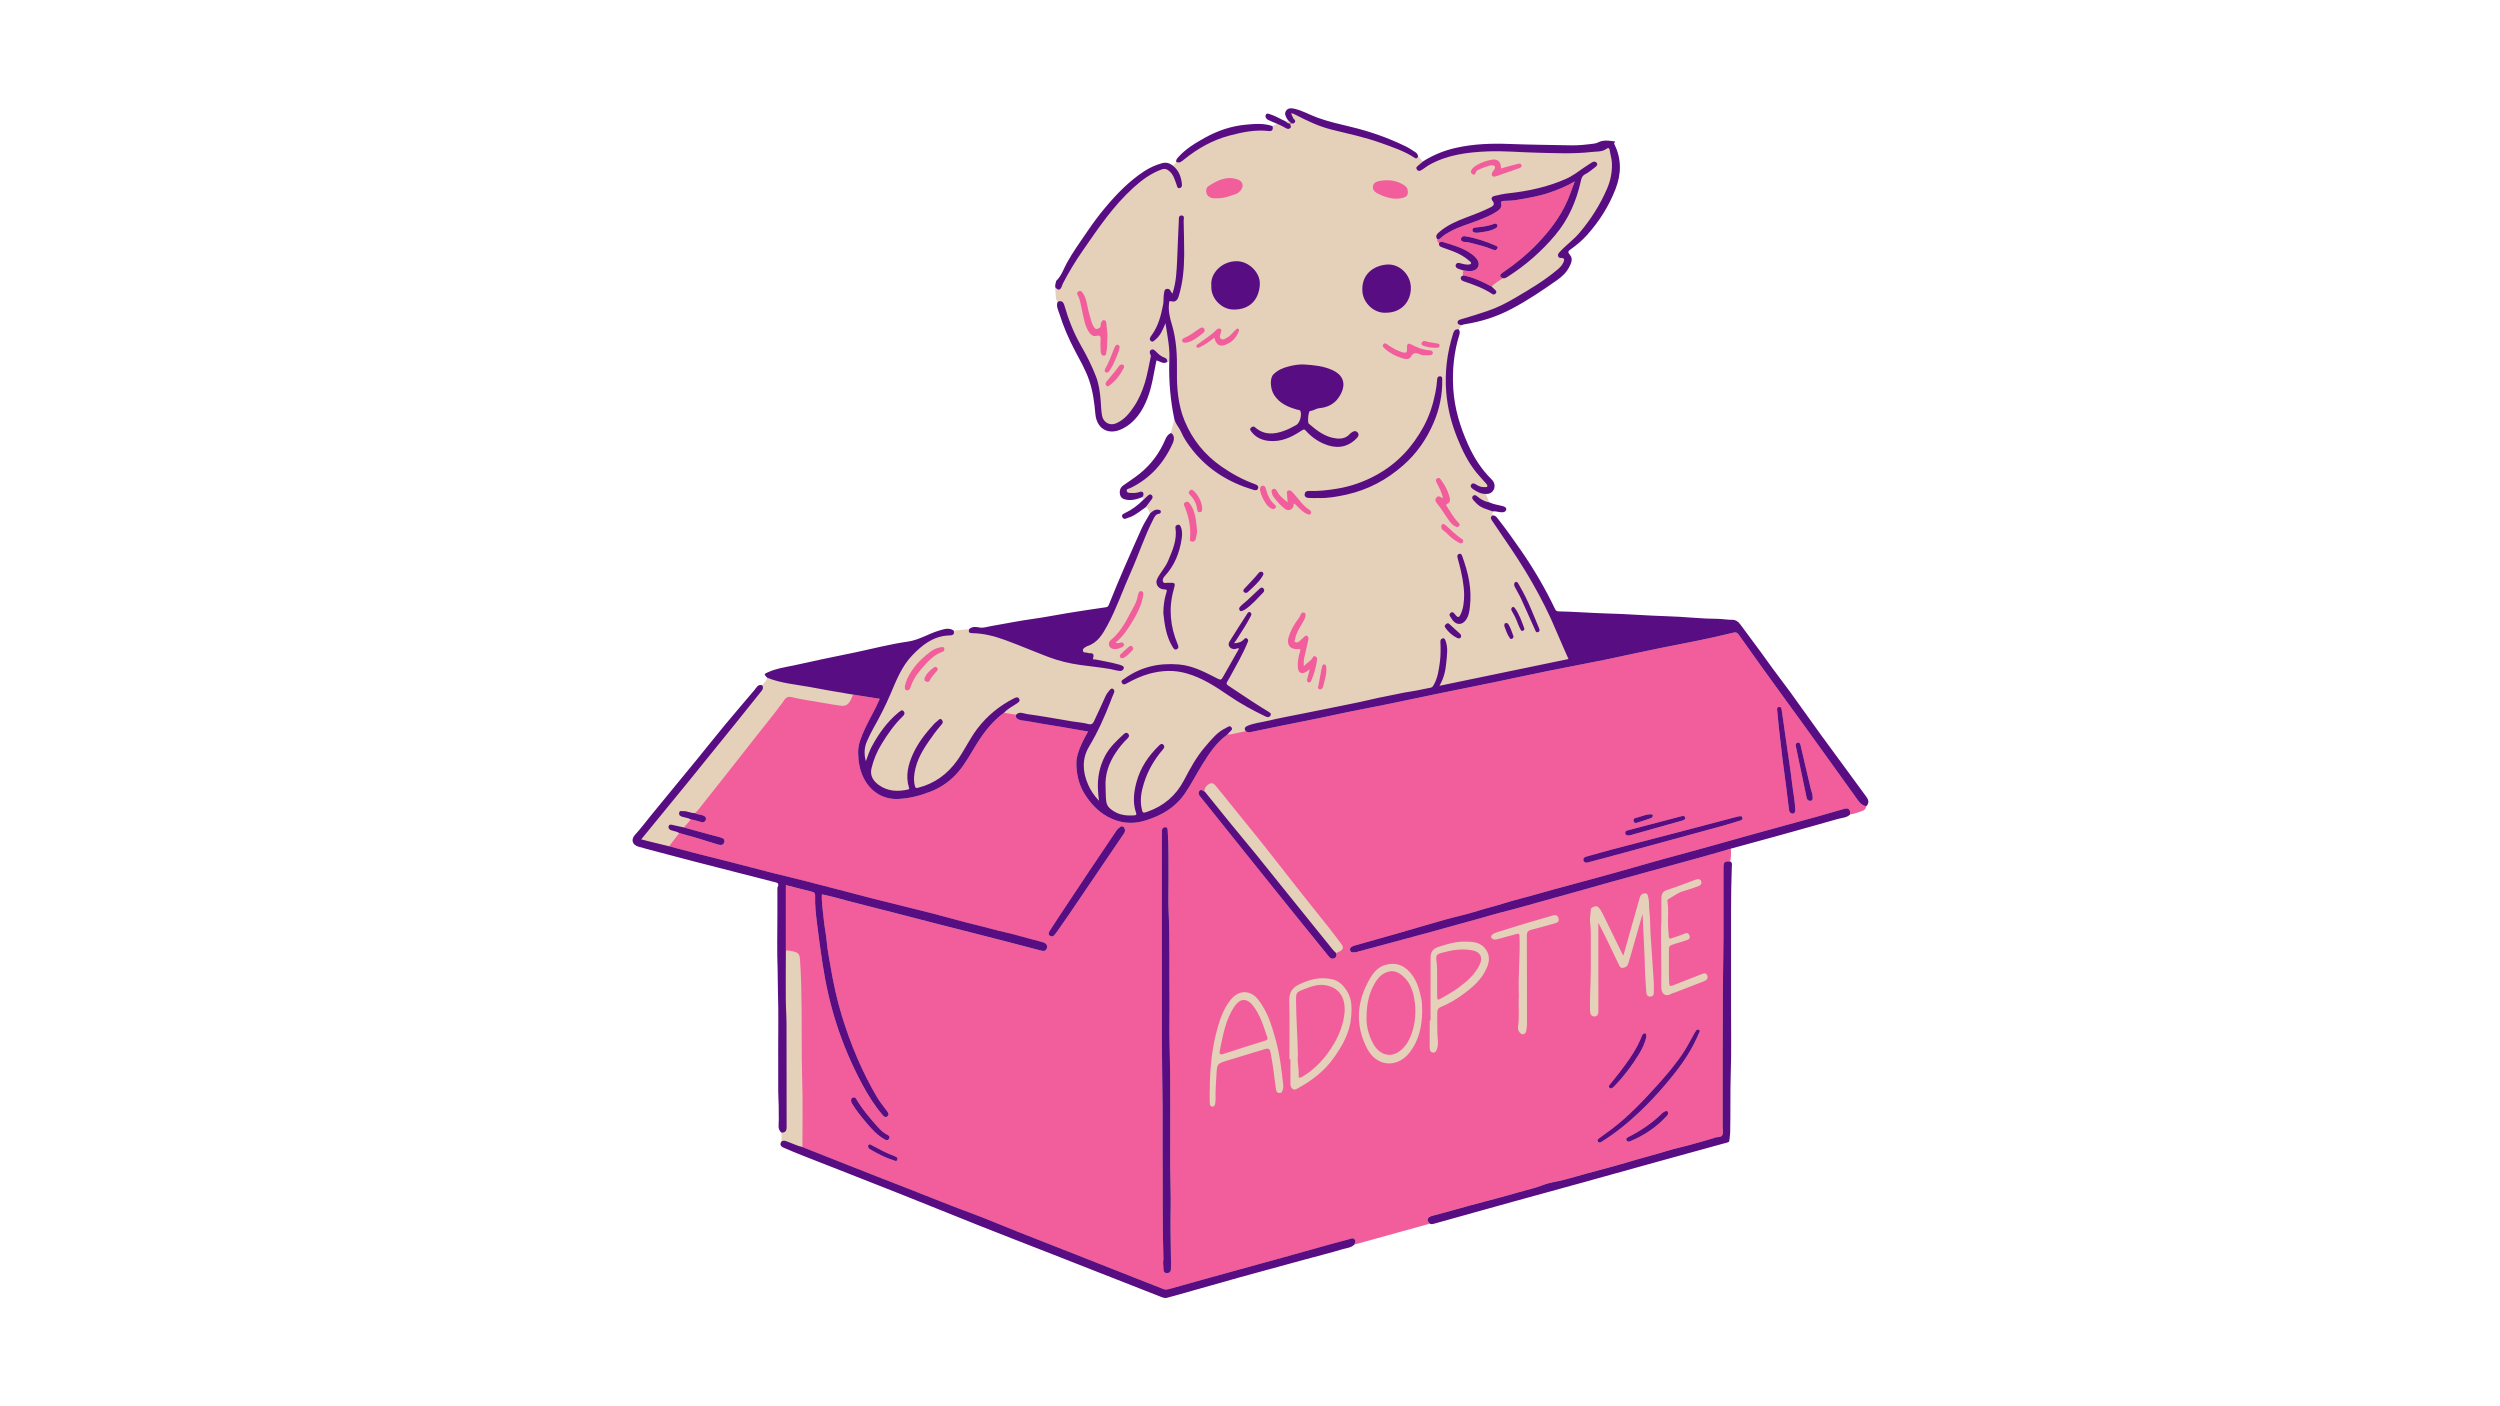 <svg xmlns="http://www.w3.org/2000/svg" xmlns:xlink="http://www.w3.org/1999/xlink" width="2240" zoomAndPan="magnify" viewBox="0 0 1680 945" height="1260" preserveAspectRatio="xMidYMid meet" version="1.0"><defs><clipPath id="bef9b2ea6d"><path d="M 425 72.145 L 1256 72.145 L 1256 873 L 425 873 Z M 425 72.145 " clip-rule="nonzero"/></clipPath></defs><rect x="-168" width="2016" fill="#ffffff" y="-94.5" height="1134" fill-opacity="1"/><rect x="-168" width="2016" fill="#ffffff" y="-94.5" height="1134" fill-opacity="1"/><path fill="#e5d1b9" d="M 1252.938 540.715 L 1252.555 541.098 L 1252.473 541.629 C 1252.273 542.859 1251.625 543.207 1251.094 543.359 C 1250.246 543.605 1249.414 543.906 1248.586 544.203 C 1246.742 544.852 1245.012 545.469 1243.188 545.633 L 1242.57 545.684 L 1242.141 546.113 C 1240.859 547.426 1239.133 547.777 1237.125 548.176 C 1236.309 548.34 1235.512 548.488 1234.73 548.723 C 1220.215 552.859 1205.781 556.879 1192.227 560.633 C 1185.617 562.461 1178.988 564.27 1172.379 566.078 L 1161.566 569.035 L 1161.598 571.012 C 1161.648 573.605 1161.699 576.062 1161.102 578.422 L 1160.77 579.684 L 1161.93 580.281 C 1162.23 580.43 1162.312 580.48 1162.195 581.711 C 1162.164 581.992 1162.145 582.258 1162.129 582.523 C 1161.766 592.988 1161.582 603.285 1161.613 613.137 C 1161.648 630.777 1161.633 648.414 1161.633 666.055 L 1161.633 676.934 C 1161.633 681.203 1161.648 685.473 1161.68 689.742 C 1161.746 699.922 1161.797 710.453 1161.465 720.785 C 1161.215 728.109 1161.215 735.535 1161.215 742.711 C 1161.215 748.723 1161.199 754.934 1161.066 761.031 C 1161.051 761.961 1160.918 762.891 1160.801 763.82 C 1160.703 764.586 1160.602 765.348 1160.551 766.113 C 1160.453 766.145 1160.336 766.18 1160.234 766.195 C 1152.414 768.355 1144.805 770.449 1137.199 772.523 C 1129.293 774.699 1121.367 776.875 1113.461 779.051 C 1104.578 781.512 1095.672 783.984 1086.789 786.461 C 1078.766 788.688 1070.742 790.93 1062.719 793.152 C 1055.293 795.215 1047.871 797.238 1040.445 799.281 C 1032.258 801.523 1024.066 803.785 1015.879 806.043 C 998.371 810.895 980.883 815.777 963.41 820.676 C 962.879 820.824 962.461 820.941 962.129 820.941 C 961.965 820.941 961.832 820.91 961.699 820.824 L 961.102 820.492 L 909.277 834.859 L 908.961 835.176 C 907.699 836.473 905.906 836.871 903.996 837.305 C 903.246 837.469 902.516 837.637 901.805 837.852 C 896.305 839.496 890.641 841.008 885.16 842.453 C 882.617 843.117 880.078 843.797 877.535 844.496 L 868.332 847.004 C 856.539 850.207 844.73 853.43 832.953 856.688 C 825.961 858.629 818.984 860.605 811.992 862.602 C 808.324 863.645 798.223 866.504 798.223 866.504 C 793.375 867.883 788.523 869.242 783.656 870.555 C 783.508 870.59 783.359 870.605 783.176 870.605 C 782.512 870.605 781.73 870.324 780.867 869.992 C 767.613 864.793 754.355 859.594 741.102 854.395 L 707.516 841.207 C 701.473 838.832 695.41 836.473 689.344 834.113 C 679.18 830.145 669 826.191 658.852 822.156 C 650.012 818.648 641.176 815.094 632.355 811.539 C 623.023 807.785 613.703 804.016 604.352 800.328 C 591.082 795.062 577.809 789.863 564.523 784.668 C 555.984 781.328 547.445 777.973 538.926 774.617 C 535.34 773.207 531.699 771.66 528.195 770.164 L 527.281 769.785 C 526.371 769.402 526.102 769.055 526.07 768.953 C 526.055 768.887 526.086 768.57 526.52 767.988 L 526.852 767.543 L 526.836 766.578 C 526.305 766.543 525.754 766.66 525.191 767.012 C 525.172 765.066 525.156 763.125 525.141 761.164 C 525.789 761.164 526.336 761.062 526.785 760.898 L 526.785 760.367 L 526.172 759.883 C 524.676 758.703 524.707 757.176 524.875 754.785 C 524.926 754.039 524.973 753.309 524.957 752.594 C 524.906 750.816 524.906 749.02 524.906 747.242 C 524.906 744.703 524.926 742.078 524.758 739.453 C 524.574 736.383 524.574 733.227 524.574 730.168 L 524.574 727.66 C 524.559 722.727 524.559 717.793 524.559 712.863 L 524.559 704.043 C 524.559 700.535 524.574 697.031 524.594 693.527 C 524.641 684.855 524.691 675.887 524.375 667.051 C 524.293 664.512 524.277 661.984 524.277 659.445 C 524.262 656.688 524.262 653.945 524.145 651.188 C 523.793 642.52 523.879 633.684 523.926 625.113 C 523.961 621.574 523.977 618.051 523.977 614.516 C 523.977 608.984 523.977 603.453 523.992 597.906 C 523.992 597.738 523.977 597.555 523.977 597.371 C 523.977 597.207 523.961 596.941 523.977 596.859 C 524.211 596.441 525.059 594.797 524.359 593.305 C 523.695 591.844 522.148 591.461 520.789 591.129 L 520.375 591.027 C 502.535 586.492 484.711 581.926 466.906 577.324 C 459.23 575.332 451.559 573.305 443.883 571.277 L 436.742 569.387 C 435.215 568.988 433.688 568.555 432.176 568.121 L 429.566 567.391 C 428.055 566.977 427.027 566.195 426.742 565.234 C 426.477 564.301 426.91 563.156 427.957 562.027 C 430.578 559.188 432.988 556.148 435.312 553.207 C 436.492 551.711 437.672 550.234 438.887 548.773 C 449.266 536.184 459.613 523.559 469.93 510.934 C 472.504 507.777 475.062 504.605 477.621 501.434 C 481.207 496.965 484.812 492.496 488.465 488.078 C 492.832 482.797 497.285 477.582 501.738 472.367 C 503.879 469.844 506.023 467.332 508.164 464.809 C 508.465 464.461 508.746 464.062 509.027 463.68 C 509.91 462.449 510.34 461.953 511.039 461.953 C 511.238 461.953 511.453 461.984 511.703 462.051 L 512.633 462.316 C 512.684 461.754 512.582 461.156 512.152 460.473 C 513.297 458.812 515.223 457.684 515.555 455.457 C 516.07 455.656 516.586 455.824 517.102 456.023 C 517.117 455.906 517.168 455.824 517.184 455.707 L 517.301 454.91 C 517.301 454.91 516.238 453.797 516.02 453.547 C 516.285 453.43 516.57 453.297 516.852 453.164 C 521.137 451.238 525.656 450.359 530.438 449.43 C 531.387 449.246 532.332 449.062 533.277 448.863 C 536.734 448.168 540.172 447.387 543.594 446.621 C 546.582 445.957 549.559 445.277 552.562 444.66 C 555.852 443.98 559.156 443.301 562.461 442.617 C 566.582 441.77 570.699 440.926 574.82 440.059 C 578.441 439.297 582.062 438.484 585.684 437.668 C 593.723 435.84 602.027 433.965 610.266 432.801 C 615.066 432.121 619.301 430.277 623.371 428.5 C 626.129 427.305 628.719 426.156 631.492 425.359 L 632.324 425.113 C 633.902 424.648 635.398 424.199 636.793 424.199 C 637.973 424.199 638.953 424.516 639.914 425.18 L 640.414 425.527 L 640.977 425.477 C 641.062 425.047 641.062 424.531 640.859 423.832 C 644.316 423.484 647.77 423.117 651.227 422.77 C 650.961 423.484 650.895 424.031 650.992 424.445 L 651.922 424.348 L 652.32 423.98 C 653.07 423.316 653.965 423.004 655.18 423.004 C 656.008 423.004 656.855 423.152 657.586 423.285 C 658.25 423.418 658.934 423.484 659.629 423.484 C 661.227 423.484 662.672 423.152 664.066 422.836 C 664.695 422.688 665.344 422.539 665.992 422.438 C 669.43 421.855 672.852 421.227 676.273 420.594 C 682.32 419.48 688.566 418.336 694.742 417.488 C 699.512 416.84 704.312 415.977 708.961 415.145 C 711.918 414.613 714.891 414.082 717.863 413.602 C 727.613 412.023 735.672 410.793 743.227 409.73 C 745.387 409.434 746.184 408.086 746.633 406.941 C 753.344 389.949 760.816 373.141 768.508 355.996 C 769.57 353.605 770.965 351.266 772.328 349.004 C 772.977 347.91 773.625 346.812 774.254 345.715 L 774.77 344.785 L 774.141 343.922 C 774.121 343.906 774.121 343.891 774.105 343.871 C 773.676 344.203 773.242 344.555 772.809 344.902 C 771.832 343.559 771.898 341.465 769.902 340.832 C 770.234 340.402 770.551 339.953 770.883 339.504 C 770.719 339.422 770.586 339.32 770.387 339.254 L 769.621 339.023 L 768.957 339.473 C 767.992 340.117 767.047 340.816 766.102 341.516 C 763.625 343.324 761.281 345.051 758.543 346.047 C 758.328 346.133 758.109 346.199 757.895 346.266 C 757.348 346.43 756.797 346.613 756.285 346.879 C 755.953 347.047 755.77 347.062 755.719 347.062 C 755.719 347.062 755.652 346.98 755.57 346.797 C 755.77 346.664 756.102 346.496 756.316 346.398 C 761.102 344.121 765.387 341.051 769.422 336.98 L 769.969 336.43 L 769.887 335.652 L 769.871 335.367 C 769.871 335.152 769.82 334.805 769.738 334.453 C 769.238 334.918 768.742 335.367 768.242 335.816 C 768.176 335.168 768.324 334.438 767.578 334.039 C 767.895 333.559 768.16 333.059 768.258 332.543 L 767.66 332.23 L 766.965 332.512 C 764.57 333.477 761.98 334.371 759.172 334.371 C 758.559 334.371 757.93 334.32 757.297 334.238 C 754.922 333.891 754.375 332.91 754.156 331.996 C 753.707 330.086 754.223 328.574 755.703 327.512 C 756.949 326.613 758.211 325.75 759.473 324.887 C 761.949 323.191 764.488 321.449 766.863 319.508 C 774.586 313.242 780.484 305.355 784.422 296.051 C 785.25 294.074 786.133 293.031 787.426 292.449 L 788.074 292.164 C 787.758 291.652 787.312 291.234 786.762 290.953 C 787.543 288.012 788.34 285.074 789.121 282.133 C 789.387 282.98 789.754 283.762 790.184 284.527 L 790.816 282.184 L 790.734 281.801 C 788.09 269.41 786.914 256.473 787.227 243.332 L 787.262 241.754 L 785.648 241.656 C 785.633 242.203 785.617 242.75 785.582 243.301 C 785.137 243.266 784.688 243.25 784.238 243.215 C 784.32 242.57 784.254 242.02 784.023 241.555 L 783.891 241.555 L 783.324 241.855 C 782.926 242.121 782.543 242.238 782.145 242.238 C 781.465 242.238 780.684 241.887 779.852 241.523 C 779.055 241.156 778.227 240.793 777.277 240.625 L 775.699 240.344 L 775.367 241.906 C 774.902 244.129 774.473 246.371 774.055 248.613 C 772.875 254.828 771.664 261.273 769.371 267.168 C 765.617 276.801 760.371 283.18 753.328 286.703 C 751.133 287.797 749.023 288.348 747.031 288.348 C 741.75 288.348 738.129 284.344 737.562 277.914 C 736.918 270.457 735.953 262.5 733.211 254.711 C 731.168 248.898 728.246 243.449 725.406 238.168 C 724.793 237.02 724.176 235.875 723.562 234.73 C 719.242 226.539 715.906 218.602 713.348 210.461 C 713.164 209.898 712.949 209.316 712.75 208.75 C 711.918 206.523 711.438 205.062 712.199 203.402 L 712.566 202.605 L 712.449 202.422 C 711.953 202.406 711.371 202.488 710.707 202.723 C 710.34 202.141 709.977 201.559 709.625 200.977 C 709.426 198.402 709.246 195.828 709.047 193.254 C 709.691 193.934 710.273 194.352 710.789 194.531 L 710.672 192.973 L 710.773 192.789 C 710.59 192.109 710.805 191.359 711.039 190.48 C 711.121 190.18 711.203 189.883 711.27 189.602 C 713.797 187.059 715.242 183.969 716.652 180.98 C 717.219 179.785 717.766 178.586 718.395 177.441 C 721.602 171.594 725.457 166.031 729.176 160.633 C 730.172 159.188 731.168 157.758 732.148 156.312 C 736.203 150.352 740.07 145.203 743.977 140.566 C 750.289 133.078 758.906 123.574 769.672 116.551 C 773.41 114.109 777.379 112.312 781.48 111.219 C 782.027 111.07 782.559 111.004 783.074 111.004 C 784.438 111.004 785.75 111.516 787.113 112.562 L 788.008 113.262 L 788.988 112.664 C 789.137 112.578 789.254 112.48 789.387 112.379 C 788.988 112 788.574 111.617 788.125 111.25 C 789.105 110.652 789.918 109.871 790.449 108.824 C 791.066 109.109 791.613 109.207 792.109 109.176 L 792.195 109.027 L 792.062 108.445 C 791.977 108.062 792.062 107.812 792.844 106.934 C 797.875 101.234 804.418 97.383 810.699 93.895 C 819.336 89.109 828.32 86.254 837.391 85.406 C 839.883 85.172 842.703 84.906 845.461 84.906 C 849.051 84.906 851.973 85.34 854.664 86.285 L 855.277 86.535 C 855.363 86.039 855.344 85.457 855.18 84.758 C 856.141 84.211 857.105 83.68 858.051 83.129 C 858.316 83.23 858.551 83.363 858.801 83.461 L 858.699 81.617 C 858.102 81.371 857.52 81.121 856.922 80.887 C 855.527 80.324 854.23 79.793 852.953 79.145 C 852.52 78.93 851.988 78.465 852.055 78.047 C 852.254 78.098 852.52 78.199 852.719 78.266 C 852.918 78.332 853.121 78.414 853.32 78.465 C 855.277 79.078 857.105 80.008 859.051 81.004 C 860.344 81.668 861.641 82.332 862.984 82.898 L 863.316 83.047 L 866.008 82.949 C 865.094 82.684 864.398 81.953 863.617 81.387 C 864.414 81.352 865.211 81.336 865.992 81.305 C 866.109 81.52 866.34 81.637 866.59 81.77 L 867.27 80.273 L 866.906 79.809 C 866.723 79.594 866.523 79.395 866.391 79.145 C 865.18 77.086 864.93 76.289 865.676 75.273 C 866.125 74.66 866.672 74.41 867.57 74.41 C 868.184 74.41 868.867 74.543 869.43 74.66 C 872.719 75.375 875.742 76.734 878.949 78.164 C 880.859 79.027 882.852 79.91 884.879 80.641 C 891.52 83.031 898.449 84.691 905.141 86.285 L 907.434 86.836 C 920.34 89.941 932.664 94.324 944.023 99.891 C 945.488 100.605 946.883 101.5 948.344 102.465 C 948.992 102.879 949.641 103.312 950.289 103.711 C 950.887 104.074 951.199 104.559 951.285 105.254 L 951.398 106.152 L 951.883 106.383 C 952.363 106.25 952.73 105.805 952.91 105.055 C 954.441 105.77 954.805 107.629 956.234 108.461 C 955.801 108.824 955.387 109.207 954.953 109.574 C 955.105 109.691 955.238 109.789 955.402 109.891 L 956.266 110.387 L 957.113 109.855 C 963.84 105.586 971.082 102.648 979.238 100.871 C 987.277 99.109 996.062 98.262 1006.062 98.262 C 1008.738 98.262 1011.477 98.312 1014.469 98.445 C 1024.5 98.844 1034.699 99.008 1044.566 99.176 C 1048.336 99.242 1052.121 99.293 1055.895 99.375 L 1057.055 99.391 C 1061.922 99.391 1066.59 98.828 1071.754 98.164 C 1072.867 98.012 1073.832 97.598 1074.746 97.184 C 1075.508 96.852 1076.223 96.535 1076.973 96.402 C 1077.719 96.27 1078.5 96.203 1079.348 96.203 C 1080.559 96.203 1081.77 96.336 1083.016 96.5 C 1083.016 96.867 1083.102 97.281 1083.332 97.746 C 1087.832 106.75 1088.066 116.133 1084.078 126.465 C 1079.844 137.395 1073.551 147.594 1065.344 156.762 C 1062.371 160.102 1058.75 163.258 1054.281 166.43 C 1053.32 167.109 1052.406 167.906 1052.273 169.168 C 1052.121 170.48 1052.953 171.578 1053.586 172.277 C 1055.246 174.121 1054.43 176.031 1052.902 178.953 C 1051.391 181.844 1048.949 184.418 1045.211 187.043 C 1036.027 193.52 1026.027 200.297 1015.148 206.059 C 1005.5 211.176 995.02 214.633 984.023 216.309 C 983.441 216.391 982.859 216.574 982.293 216.758 L 981.664 216.957 L 981.082 217.121 L 980.75 217.621 C 980.648 217.785 980.566 217.969 980.484 218.137 C 980.965 218.352 981.562 218.453 982.129 218.535 C 981.496 219.48 981.332 220.711 980.316 221.391 C 979.539 221.207 978.906 221.273 978.406 221.492 L 978.957 222.305 C 979.32 222.836 979.453 223.383 979.07 224.598 C 975.535 235.992 974.141 248.348 974.938 261.355 C 975.699 273.664 979.023 286.152 985.086 299.574 C 989.422 309.191 994.719 316.98 1001.262 323.441 C 1002.641 324.789 1003.059 326.531 1002.41 328.094 C 1001.812 329.523 1000.547 330.336 998.922 330.336 L 998.605 330.32 L 995.996 330.152 L 996.68 331.848 C 997.277 331.93 997.875 331.996 998.504 331.965 C 999.27 333.84 1000.016 335.719 1000.781 337.609 C 1000.102 337.496 999.453 337.312 998.805 337.113 L 999.484 338.824 L 1000.066 339.105 C 1002.227 340.117 1004.469 340.617 1006.66 341.098 C 1007.492 341.281 1008.305 341.465 1009.121 341.664 C 1010.297 341.961 1010.547 342.211 1010.582 342.262 C 1010.48 342.66 1009.387 342.676 1009.168 342.676 L 1008.922 342.676 C 1008.305 342.645 1007.656 342.512 1006.977 342.379 C 1006.078 342.195 1005.148 341.996 1004.121 341.996 C 1003.621 341.996 1003.156 342.047 1002.691 342.129 L 1001.379 342.395 L 1001.379 343.109 C 1001.926 343.309 1002.477 343.508 1003.023 343.738 C 1003.023 344.637 1003.023 345.516 1003.008 346.414 C 1002.227 346.879 1001.926 347.395 1001.895 347.941 L 1003.059 348.059 C 1004.02 348.059 1004.52 348.625 1005.449 349.902 C 1005.633 350.152 1005.812 350.402 1005.996 350.633 C 1011.461 357.625 1016.594 364.902 1020.879 371.098 C 1029.566 383.652 1037.172 396.742 1043.5 410.031 C 1044.332 411.773 1045.527 412.523 1047.523 412.57 C 1053.285 412.688 1059.164 413.004 1064.828 413.301 C 1069.531 413.551 1074.379 413.816 1079.164 413.949 C 1087.852 414.215 1094.844 414.531 1101.188 414.945 C 1106.469 415.297 1111.836 415.496 1117.016 415.711 C 1123.945 415.977 1131.121 416.258 1138.129 416.875 C 1143.793 417.355 1149.441 417.504 1154.223 417.586 C 1155.719 417.621 1157.195 417.754 1158.742 417.918 C 1160.453 418.086 1162.23 418.27 1164.023 418.27 L 1164.324 418.27 C 1166.148 418.27 1167.461 419.73 1168.094 420.594 C 1170.75 424.281 1173.473 427.918 1176.199 431.574 C 1179.602 436.125 1183.125 440.84 1186.445 445.559 C 1189.254 449.547 1192.227 453.48 1195.102 457.301 C 1197.258 460.16 1199.418 463.016 1201.527 465.922 C 1205.016 470.707 1208.453 475.539 1211.895 480.355 C 1215.48 485.391 1219.07 490.406 1222.707 495.406 C 1231.875 508.012 1241.109 520.57 1250.344 533.109 L 1252.805 536.449 C 1254.449 538.523 1254.082 539.586 1252.938 540.715 Z M 1252.938 540.715 " fill-opacity="1" fill-rule="nonzero"/><path fill="#f25d9c" d="M 960.883 822.289 C 943.977 826.973 927.051 831.672 910.141 836.355 C 910.59 835.176 911.352 834.016 910.207 832.82 C 909.129 831.672 907.965 832.402 906.82 832.703 C 902.684 833.797 898.547 834.879 894.445 836.023 C 883.465 839.082 872.484 842.168 861.492 845.227 C 851.906 847.883 842.324 850.508 832.754 853.148 C 817.094 857.484 801.414 861.77 785.781 866.223 C 784.121 866.703 782.625 866.734 781.23 866.055 C 779.406 865.156 777.461 864.578 775.586 863.828 C 757.961 856.887 740.34 849.91 722.715 842.969 C 709.691 837.836 696.652 832.77 683.648 827.621 C 673.035 823.418 662.555 818.867 651.84 814.961 C 637.922 809.879 624.25 804.148 610.434 798.836 C 596.812 793.586 583.258 788.203 569.688 782.871 C 559.523 778.871 549.375 774.852 539.227 770.832 C 539.242 756.895 539.508 742.941 539.16 729.023 C 538.992 722.746 538.828 716.449 538.777 710.172 C 538.594 688.43 539.059 666.688 537.613 644.977 C 537.363 641.273 536.75 640.293 533.078 639.328 C 531.434 638.898 529.789 638.648 528.078 638.816 C 528.078 624.18 528.078 609.531 528.078 594.816 C 533.727 596.262 539.773 597.805 545.836 599.332 C 547.312 599.699 547.828 600.445 547.762 602.059 C 547.512 608.234 548.277 614.398 549.008 620.512 C 550.07 629.445 551.332 638.367 552.68 647.285 C 554.754 661.172 557.812 674.809 562.098 688.113 C 566.598 702.113 572.395 715.652 579.355 728.641 C 583.242 735.883 587.559 742.824 592.891 749.105 C 593.887 750.266 594.969 751.379 596.379 750.168 C 597.793 748.953 596.695 747.609 595.883 746.465 C 593.707 743.441 591.266 740.582 589.387 737.395 C 579.273 720.203 571.648 701.914 565.785 682.863 C 562.363 671.734 559.938 660.359 557.996 648.914 C 557.098 643.633 556.035 638.352 555.57 632.984 C 555.121 627.801 553.957 622.688 553.512 617.52 C 553.043 612.074 551.98 606.641 552.297 601.027 C 554.988 601.66 557.598 602.156 560.152 602.855 C 573.809 606.625 587.578 609.945 601.281 613.5 C 619.648 618.27 638.004 623.035 656.406 627.652 C 670.711 631.242 684.961 635.027 699.227 638.75 C 701.121 639.246 703 639.379 703.531 637.105 C 704.047 634.93 702.668 633.664 700.559 633.133 C 697.234 632.285 693.914 631.355 690.59 630.477 C 685.391 629.098 680.242 627.52 674.977 626.406 C 669 625.129 663.184 623.285 657.238 621.906 C 647.125 619.562 637.176 616.559 627.109 613.984 C 613.902 610.609 600.648 607.438 587.445 604.102 C 579.039 601.973 570.668 599.73 562.281 597.539 C 555.82 595.863 549.355 594.152 542.879 592.523 C 534.508 590.414 526.121 588.422 517.766 586.293 C 508.598 583.969 499.461 581.512 490.293 579.168 C 482.484 577.176 474.645 575.266 466.84 573.273 C 461.074 571.793 455.344 570.25 449.598 568.723 C 451.891 565.746 454.184 562.793 456.477 559.816 C 460.711 561.016 464.945 562.145 469.148 563.391 C 473.551 564.703 477.902 566.215 482.32 567.457 C 483.996 567.941 486.09 568.305 486.703 565.879 C 487.285 563.59 485.344 563.105 483.75 562.625 C 481.555 561.961 479.312 561.461 477.086 560.863 C 471.242 559.27 465.41 557.66 459.582 556.047 C 461.141 554.254 462.688 552.461 464.25 550.668 C 466.559 550.98 468.75 551.711 470.977 552.344 C 472.355 552.742 473.934 552.527 474.348 550.715 C 474.711 549.09 473.582 548.422 472.238 547.91 C 470.512 547.246 468.566 547.426 466.957 546.414 C 467.586 545.848 468.301 545.352 468.816 544.703 C 482.105 527.91 495.426 511.133 508.613 494.242 C 514.359 486.867 520.355 479.691 525.855 472.117 C 527.133 470.355 528.379 467.648 531.535 468.379 C 539.094 470.141 546.766 471.238 554.391 472.551 C 558.062 473.18 561.73 473.844 565.438 474.277 C 569.141 474.707 571.215 472.598 573.211 466.754 C 579.188 467.699 585.168 468.664 591.23 469.625 C 588.289 476.703 584.336 482.965 581.281 489.656 C 578.922 494.824 576.582 500.141 576.68 505.836 C 576.781 511.699 577.711 517.562 580.484 523.012 C 585.25 532.395 593.82 537.363 603.621 536.93 C 611.246 536.598 618.637 534.652 625.664 531.863 C 632.887 528.988 639.168 524.523 644.266 518.41 C 648.918 512.828 652.34 506.516 656.109 500.371 C 661.109 492.234 666.871 484.742 674.68 479.012 C 677.371 479.426 680.062 479.859 682.75 480.273 C 682.32 482.117 683.266 482.93 684.859 483.629 C 686.457 484.324 688.148 484.176 689.762 484.492 C 696.82 485.855 703.945 486.902 711.055 488.098 C 717.699 489.211 724.324 490.371 731.203 491.566 C 729.543 494.375 728.18 497 726.934 499.691 C 724.891 504.125 723.215 508.758 723.312 513.574 C 723.48 520.586 725.039 527.414 728.844 533.492 C 732.766 539.754 737.664 545.117 744.176 548.723 C 752.312 553.242 760.852 554.172 769.871 551.332 C 780.449 548.008 789.602 542.828 796.082 533.477 C 800.465 527.145 803.902 520.254 807.957 513.742 C 812.574 506.285 817.441 498.961 824.684 493.66 C 828.934 493.496 832.953 491.984 837.141 491.434 C 838.152 492.051 839.266 492.23 840.379 492 C 846.359 490.805 852.32 489.559 858.301 488.297 C 870.543 485.738 882.836 483.496 895.043 480.805 C 907.582 478.031 920.223 475.723 932.812 473.164 C 943.211 471.039 953.574 468.797 963.957 466.668 C 977.426 463.895 990.914 461.207 1004.387 458.43 C 1016.41 455.957 1028.387 453.332 1040.43 450.891 C 1053.086 448.332 1065.777 445.973 1078.434 443.398 C 1090.625 440.906 1102.766 438.133 1114.973 435.676 C 1131.617 432.355 1148.309 429.297 1164.789 425.18 C 1166.414 424.781 1167.363 424.98 1168.324 426.324 C 1179.453 442.02 1190.648 457.652 1202.012 473.18 C 1216.992 493.645 1231.641 514.34 1246.508 534.902 C 1248.535 537.711 1250.246 540.984 1254.082 541.879 C 1253.832 543.391 1253.02 544.469 1251.559 544.918 C 1248.832 545.75 1246.211 546.996 1243.336 547.262 C 1243.387 543.84 1242.172 542.742 1239.332 543.559 C 1233.203 545.336 1227.09 547.113 1220.945 548.805 C 1204.652 553.309 1188.34 557.707 1172.062 562.262 C 1157.828 566.246 1143.645 570.332 1129.359 574.137 C 1114.195 578.172 1099.129 582.605 1084.012 586.824 C 1075.012 589.332 1065.992 591.758 1056.973 594.219 C 1048.719 596.477 1040.414 598.602 1032.191 601.027 C 1025 603.152 1017.656 604.766 1010.547 607.074 C 1004.734 608.949 998.789 610.277 992.973 612.141 C 985.668 614.48 978.125 616.027 970.734 618.102 C 959.953 621.125 949.242 624.363 938.477 627.453 C 929.059 630.145 919.594 632.719 910.176 635.461 C 908.797 635.859 906.984 636.555 907.25 638.383 C 907.551 640.461 909.461 639.977 910.906 639.879 C 911.535 639.844 912.168 639.613 912.797 639.445 C 928.297 635.277 943.793 631.125 959.273 626.906 C 971.383 623.602 983.441 620.145 995.566 616.875 C 999.57 615.793 1003.523 614.465 1007.543 613.469 C 1020.082 610.395 1032.422 606.641 1044.879 603.27 C 1057.688 599.816 1070.41 596.043 1083.199 592.508 C 1103.496 586.891 1123.812 581.379 1144.109 575.781 C 1150.484 574.02 1156.832 572.125 1163.191 570.281 C 1163.242 573.156 1163.375 576.031 1162.66 578.836 C 1158.809 578.605 1158.145 579.234 1158.145 583.105 C 1158.145 598.586 1158.145 614.066 1158.145 629.562 C 1158.125 641.09 1157.812 652.617 1157.727 664.145 C 1157.512 694.855 1157.613 725.586 1157.578 756.297 C 1157.578 758.457 1158.211 760.93 1157.379 762.691 C 1156.5 764.57 1153.574 763.789 1151.715 764.652 C 1151.633 764.684 1151.566 764.77 1151.465 764.801 C 1146.086 766.445 1140.652 767.922 1135.254 769.434 C 1130.473 770.781 1125.504 771.762 1120.77 773.223 C 1111.684 776.047 1102.469 778.305 1093.383 781.078 C 1084.777 783.703 1076.023 785.863 1067.355 788.254 C 1061.973 789.734 1056.605 791.328 1051.191 792.738 C 1046.359 794 1041.293 794.566 1036.691 796.375 C 1031.492 798.438 1026.062 799.531 1020.762 801.094 C 1010.031 804.281 999.152 806.957 988.34 809.898 C 979.77 812.238 971.23 814.762 962.613 816.957 C 959.34 817.785 958.195 819.746 960.883 822.289 Z M 809.254 531.863 C 808.238 531.215 807.145 530.219 806.047 531.48 C 805.066 532.629 805.449 533.906 806.344 535.035 C 808.688 537.961 811.031 540.867 813.371 543.789 C 820.664 552.891 827.938 561.992 835.23 571.098 C 842.637 580.332 850.031 589.566 857.438 598.801 C 863.27 606.078 869.113 613.336 874.977 620.578 C 880.891 627.887 886.871 635.16 892.766 642.504 C 893.73 643.715 894.676 644.613 896.273 644.082 C 898.082 643.48 898.348 642.121 897.867 640.461 C 898.797 640.012 899.742 639.613 900.656 639.113 C 902.633 638.035 902.965 636.508 901.621 634.711 C 898.648 630.742 895.707 626.773 892.633 622.887 C 885.676 614.098 878.566 605.43 871.688 596.574 C 866.707 590.164 861.625 583.836 856.656 577.426 C 847.391 565.465 837.754 553.789 828.254 542.012 C 824.449 537.277 820.695 532.496 816.777 527.859 C 814.965 525.734 813.371 525.934 811.246 527.746 C 809.934 528.875 809.484 530.27 809.254 531.863 Z M 781.828 846.488 C 781.297 848.699 781.895 850.824 781.863 852.965 C 781.848 854.527 782.578 855.559 784.156 855.559 C 785.75 855.559 786.797 854.676 786.863 852.965 C 786.914 851.652 786.945 850.344 786.93 849.031 C 786.828 836.688 786.414 824.332 786.695 812.008 C 786.895 802.656 786.414 793.336 786.379 784.02 C 786.281 755.996 786.711 727.992 785.949 699.973 C 785.684 690.121 786.066 680.273 785.914 670.422 C 785.633 650.973 786.23 631.508 785.301 612.055 C 784.984 605.43 785.285 598.785 785.25 592.156 C 785.168 580.879 785.469 569.602 784.719 558.34 C 784.637 557.129 784.57 555.898 783.094 555.883 C 781.715 555.863 780.898 556.828 780.766 558.207 C 780.699 558.953 780.75 559.703 780.75 560.465 C 780.75 578.969 780.734 597.473 780.734 615.977 C 780.734 644.879 780.715 673.797 780.801 702.695 C 780.848 716.715 781.164 730.734 781.266 744.734 C 781.332 754.484 781.184 764.254 781.25 774.004 C 781.43 798.172 781.082 822.355 781.828 846.488 Z M 1090.891 642.238 C 1090.324 641.191 1090.043 640.707 1089.809 640.211 C 1085.609 631.641 1081.422 623.086 1077.238 614.516 C 1076.406 612.82 1075.527 611.176 1074.246 609.781 C 1073.352 608.785 1072.352 608.801 1071.191 609.332 C 1070.277 609.746 1069.133 609.797 1069.047 611.176 C 1068.863 614.23 1068.199 617.355 1068.598 620.328 C 1069.23 625.129 1068.98 629.879 1069.016 634.664 C 1069.098 645.957 1069.082 657.25 1068.551 668.531 C 1068.383 672.25 1068.449 675.988 1068.531 679.727 C 1068.582 681.617 1069.629 683.18 1071.59 683.082 C 1073.383 682.98 1074.215 681.469 1074.129 679.625 C 1074.113 679.242 1074.113 678.879 1074.113 678.496 C 1074.098 660.441 1074.082 642.402 1074.082 624.348 C 1074.082 622.938 1074.082 621.508 1074.082 620.094 C 1078.93 629.398 1083.316 638.699 1087.734 647.984 C 1088.281 649.164 1088.832 650.609 1090.457 650.426 C 1092.219 650.242 1093.648 649.344 1094.211 647.484 C 1094.859 645.344 1095.492 643.184 1096.121 641.023 C 1098.664 632.172 1101.188 623.316 1103.812 614.164 C 1104.277 623.848 1104.742 633.184 1105.141 642.52 C 1105.391 648.035 1105.324 653.582 1105.805 659.078 C 1106.039 661.688 1106.156 664.293 1106.32 666.902 C 1106.422 668.398 1107.035 669.727 1108.844 669.727 C 1110.574 669.727 1111.387 668.711 1111.371 667.02 C 1111.352 664.477 1111.469 661.938 1111.305 659.41 C 1110.621 648.879 1109.824 638.352 1109.176 627.82 C 1108.844 622.586 1109.027 617.289 1108.379 612.105 C 1107.98 608.949 1108.465 605.727 1107.531 602.621 C 1107.234 601.625 1107.266 600.496 1105.906 600.348 C 1104.594 600.195 1103.43 600.645 1102.648 601.66 C 1102.152 602.305 1101.918 603.172 1101.688 603.969 C 1099.809 610.527 1097.98 617.09 1096.121 623.648 C 1094.43 629.68 1092.734 635.691 1090.891 642.238 Z M 812.941 733.609 C 812.941 736.23 812.875 738.871 812.973 741.496 C 813.008 742.527 813.387 743.605 814.75 743.641 C 815.945 743.656 816.379 742.727 816.543 741.797 C 816.777 740.602 816.91 739.371 816.875 738.16 C 816.727 732.809 817.141 727.477 817.457 722.148 C 817.906 714.805 817.871 714.805 824.75 712.664 C 824.934 712.613 825.113 712.562 825.297 712.512 C 833.535 710.004 841.793 707.547 850.031 704.988 C 852.156 704.324 853.32 704.605 853.766 707.133 C 854.547 711.352 855.344 715.57 855.844 719.82 C 856.324 723.992 856.941 728.145 857.504 732.312 C 857.672 733.574 858.367 734.438 859.664 734.504 C 861.008 734.586 861.723 733.707 861.988 732.496 C 862.188 731.582 862.469 730.633 862.387 729.738 C 861.273 719.141 860.012 708.578 857.141 698.262 C 854.516 688.844 851.707 679.574 845.48 671.719 C 840.215 665.074 832.539 665.141 827.191 671.637 C 822.508 677.332 820.133 683.992 818.172 690.82 C 814.188 704.789 812.988 719.141 812.941 733.609 Z M 866.488 711.781 C 866.707 711.781 866.938 711.781 867.156 711.781 C 867.156 717.328 867.105 722.859 867.172 728.41 C 867.203 731.281 869.133 732.941 871.141 731.879 C 880.84 726.715 889.594 720.203 896.023 711.25 C 901.984 702.961 907.066 694.125 907.965 683.48 C 908.496 677.285 908.531 671.254 905.074 665.855 C 902.734 662.203 899.742 659.078 895.227 658.051 C 887.137 656.223 879.711 658.184 872.469 661.82 C 867.703 664.211 866.258 667.766 866.375 672.965 C 866.707 685.887 866.488 698.844 866.488 711.781 Z M 955.719 679.773 C 955.617 676.77 955.734 673.777 955.086 670.805 C 953.508 663.695 951.551 656.887 945.836 651.703 C 941.934 648.148 937.648 647.121 932.629 648.016 C 926.883 649.047 923.48 652.668 920.621 657.566 C 911.652 672.996 910.457 688.629 918.711 704.641 C 925.105 717.016 939.141 718.027 947.531 706.934 C 953.66 698.859 955.52 689.59 955.719 679.773 Z M 961.332 685.77 C 961.148 685.77 960.949 685.77 960.77 685.77 C 960.77 691.684 960.785 697.613 960.75 703.527 C 960.75 705.336 960.934 707.23 963.109 707.332 C 964.988 707.414 965.402 705.754 965.883 704.074 C 966.766 700.902 966.035 697.762 965.934 694.656 C 965.801 689.973 965.836 685.273 965.836 680.59 C 965.836 679.027 966.234 677.484 968.078 676.75 C 973.242 674.691 978.008 671.887 982.512 668.645 C 989.504 663.629 996.047 658.117 999.352 649.844 C 1000.863 646.059 1001.246 642.27 998.723 638.398 C 995.02 632.703 989.203 632.785 983.758 632.77 C 977.809 632.734 972.031 634.578 966.332 636.441 C 962.43 637.703 961.348 640.309 961.348 643.848 C 961.316 657.816 961.332 671.785 961.332 685.77 Z M 1116.438 618.852 C 1116.137 623.27 1116.121 628.734 1116.238 634.129 C 1116.453 643.797 1116.387 653.465 1116.352 663.133 C 1116.336 667.633 1118.961 670.34 1123.445 667.684 C 1124.078 667.316 1124.875 667.219 1125.57 666.953 C 1132.031 664.461 1138.477 661.984 1144.922 659.461 C 1146.715 658.746 1148.195 657.582 1147.215 655.391 C 1146.285 653.281 1144.574 654.211 1143.113 654.777 C 1136.766 657.234 1130.422 659.727 1124.078 662.219 C 1122.582 662.801 1121.816 662.883 1121.703 660.723 C 1121.367 653.781 1121.586 646.855 1121.504 639.926 C 1121.453 635.527 1121.484 635.527 1125.621 634.23 C 1128.297 633.383 1131.02 632.688 1133.66 631.738 C 1135.105 631.223 1136.035 630.176 1135.254 628.449 C 1134.508 626.824 1133.527 626.707 1131.867 627.438 C 1129.059 628.684 1126.07 629.531 1123.164 630.559 C 1122.148 630.926 1121.535 630.742 1121.453 629.547 C 1121.301 627.305 1121.055 625.078 1120.953 622.836 C 1120.688 617.121 1121.453 611.391 1120.523 605.695 C 1120.391 604.898 1120.672 604.465 1121.32 604.102 C 1124.574 602.324 1127.465 599.883 1131.188 598.867 C 1134.605 597.938 1137.945 596.707 1141.285 595.512 C 1142.73 594.996 1143.777 593.852 1143.227 592.258 C 1142.664 590.645 1141.203 590.496 1139.691 591.062 C 1133.195 593.438 1126.75 595.961 1120.191 598.086 C 1116.984 599.117 1116.418 601.227 1116.438 604.016 C 1116.453 608.617 1116.438 613.219 1116.438 618.852 Z M 1020.664 669.195 C 1020.199 676.219 1021.16 683.262 1020.098 690.289 C 1019.898 691.551 1020.414 692.898 1021.328 693.926 C 1021.957 694.641 1022.707 695.273 1023.77 695.008 C 1024.781 694.758 1025.312 694.043 1025.547 693.047 C 1025.93 691.484 1026.129 689.941 1026.129 688.328 C 1026.094 668.496 1026.16 648.664 1026.027 628.832 C 1026.012 626.309 1026.926 625.344 1029.152 624.781 C 1034.133 623.516 1039.102 622.121 1044.051 620.727 C 1045.961 620.18 1048.203 619.629 1047.254 616.855 C 1046.344 614.148 1044.133 614.98 1042.289 615.543 C 1039.883 616.273 1037.473 616.973 1035.047 617.652 C 1025.43 620.359 1015.914 623.434 1006.344 626.34 C 1005.066 626.723 1003.836 627.223 1002.824 628.066 C 1001.379 629.297 1001.926 630.41 1003.355 631.141 C 1004.203 631.574 1005.199 631.422 1006.113 631.176 C 1010.082 630.109 1014.07 629.047 1018.023 627.934 C 1021.047 627.09 1021.062 627.121 1021.145 630.379 C 1021.512 643.301 1020.113 656.238 1020.664 669.195 Z M 1066.324 579.75 C 1070.707 578.586 1075.16 577.441 1079.613 576.246 C 1093.348 572.523 1107.102 568.77 1120.836 565.016 C 1133.543 561.562 1146.25 558.105 1158.941 554.602 C 1162.496 553.621 1165.984 552.441 1169.52 551.379 C 1170.566 551.066 1171.199 550.465 1170.867 549.355 C 1170.535 548.258 1169.539 548.422 1168.742 548.555 C 1167.562 548.738 1166.398 549.07 1165.234 549.371 C 1156.035 551.797 1146.832 554.238 1137.629 556.664 C 1127.613 559.305 1117.582 561.91 1107.551 564.52 C 1099.078 566.727 1090.609 568.887 1082.152 571.129 C 1076.723 572.574 1071.324 574.086 1065.926 575.648 C 1064.863 575.965 1063.801 576.594 1064.016 578.039 C 1064.18 579.352 1065.18 579.617 1066.324 579.75 Z M 755.969 557.875 C 755.82 557.062 755.77 556.082 754.656 555.484 C 753.477 554.836 752.91 555.715 752.215 556.215 C 751.617 556.645 750.969 557.094 750.57 557.691 C 744.273 566.992 737.996 576.328 731.75 585.664 C 725.156 595.531 718.594 605.43 712.035 615.312 C 709.777 618.734 707.516 622.156 705.34 625.625 C 704.676 626.672 704.227 627.969 705.59 628.867 C 706.801 629.664 707.914 629.23 708.762 628.102 C 709.047 627.734 709.379 627.387 709.645 627.023 C 712.25 623.316 714.891 619.629 717.449 615.875 C 730.023 597.375 742.547 578.852 755.121 560.367 C 755.586 559.637 756.035 558.973 755.969 557.875 Z M 1142.297 692.98 C 1142.281 692.48 1142.031 692.066 1141.535 691.934 C 1140.836 691.734 1140.156 691.965 1139.773 692.496 C 1139.074 693.477 1138.527 694.559 1137.93 695.605 C 1135.785 699.375 1133.844 703.262 1131.484 706.883 C 1126.137 715.105 1119.758 722.527 1113.18 729.82 C 1103.762 740.234 1094.113 750.352 1082.883 758.855 C 1080.078 760.98 1077.219 763.039 1074.363 765.102 C 1073.531 765.699 1073.234 766.461 1073.848 767.242 C 1074.43 767.988 1075.211 767.922 1076.09 767.391 C 1085.559 761.527 1094.164 754.535 1102.203 746.863 C 1108.297 741.047 1114.043 734.887 1119.492 728.457 C 1127.5 718.992 1134.973 709.176 1140.156 697.797 C 1140.867 696.203 1141.566 694.609 1142.297 692.98 Z M 1206.41 544.652 C 1206.262 538.34 1205.016 532.676 1204.336 526.945 C 1203.258 517.762 1201.793 508.609 1200.48 499.441 C 1199.418 492.016 1198.371 484.574 1197.293 477.152 C 1197.145 476.137 1196.992 475.008 1195.531 475.109 C 1193.973 475.207 1194.152 476.402 1194.238 477.398 C 1194.602 481.387 1194.984 485.391 1195.414 489.375 C 1196.18 496.32 1196.961 503.246 1197.824 510.172 C 1198.656 516.816 1199.617 523.441 1200.465 530.086 C 1201.078 534.871 1201.562 539.688 1202.242 544.469 C 1202.41 545.668 1203.238 546.797 1204.684 546.781 C 1206.41 546.762 1206.195 545.152 1206.41 544.652 Z M 1106.32 696.535 C 1106.223 695.605 1106.52 694.523 1105.574 694.426 C 1104.594 694.324 1103.828 694.809 1103.363 696.035 C 1099.824 705.387 1093.914 713.328 1087.898 721.184 C 1085.855 723.859 1083.699 726.449 1081.59 729.074 C 1081.125 729.637 1080.941 730.188 1081.438 730.832 C 1082.02 731.598 1082.801 731.5 1083.449 731.133 C 1084.078 730.766 1084.578 730.168 1085.109 729.637 C 1091.32 723.258 1096.637 716.168 1101.27 708.609 C 1103.562 704.824 1105.555 700.805 1106.32 696.535 Z M 1218.121 536.133 C 1218.203 533.641 1217.273 531.965 1216.859 530.168 C 1214.602 520.469 1212.34 510.785 1210.051 501.102 C 1209.801 500.055 1209.434 498.66 1207.957 499.043 C 1206.859 499.324 1206.578 500.406 1206.828 501.582 C 1209.234 513.043 1211.645 524.504 1214.02 535.965 C 1214.336 537.527 1215.215 538.273 1216.711 538.141 C 1218.289 537.992 1218.07 536.629 1218.121 536.133 Z M 573.625 737.461 C 571.879 737.562 571.348 739.555 572.609 741.68 C 575.535 746.547 579.156 750.914 582.809 755.219 C 586.113 759.105 589.621 762.891 594.152 765.465 C 595.316 766.129 596.578 766.793 597.492 765.168 C 598.406 763.539 596.91 762.906 595.965 762.41 C 593.59 761.148 591.73 759.352 589.984 757.41 C 584.637 751.48 579.453 745.418 575.402 738.473 C 574.953 737.695 574.438 737.41 573.625 737.461 Z M 1094.312 561.461 C 1094.594 561.445 1094.895 561.48 1095.16 561.414 C 1106.852 558.125 1118.547 554.836 1130.238 551.531 C 1131.402 551.199 1132.945 550.734 1132.383 549.238 C 1131.852 547.824 1130.289 548.441 1129.141 548.723 C 1117.367 551.812 1105.59 554.969 1093.797 558.023 C 1092.699 558.305 1092.051 558.672 1092.137 559.816 C 1092.25 561.129 1093.133 561.512 1094.312 561.461 Z M 1120.953 747.727 C 1120.805 746.879 1120.238 746.148 1118.926 746.797 C 1118.18 747.16 1117.434 747.609 1116.852 748.191 C 1110.242 754.719 1102.633 759.785 1094.41 764.004 C 1093.531 764.453 1092.367 764.969 1093.031 766.297 C 1093.613 767.426 1094.578 767.324 1095.672 766.859 C 1105.059 762.941 1113.312 757.395 1120.172 749.836 C 1120.621 749.336 1120.988 748.805 1120.953 747.727 Z M 584.77 768.953 C 583.906 768.988 583.457 769.352 583.359 769.965 C 583.16 771.18 583.957 771.941 584.852 772.457 C 589.887 775.332 595 778.07 600.582 779.766 C 601.379 780.016 602.41 780.73 602.941 779.418 C 603.473 778.121 602.477 777.406 601.527 777.074 C 596.016 775.117 590.934 772.258 585.766 769.566 C 585.383 769.352 585.004 769.102 584.77 768.953 Z M 1110.723 548.156 C 1110.656 547.062 1109.809 547.195 1108.93 547.211 C 1105.355 547.312 1102.203 549.039 1098.797 549.754 C 1097.766 549.969 1097.5 551.066 1097.816 552.062 C 1098.148 553.09 1099.113 553.156 1099.91 552.926 C 1102.965 551.996 1106.004 551 1109.012 549.934 C 1109.742 549.668 1110.621 549.32 1110.723 548.156 Z M 983.34 185.082 C 982.824 183.918 982.758 182.824 983.773 181.875 C 983.957 181.859 984.156 181.777 984.32 181.809 C 988.855 182.758 992.109 181.875 993.258 179.367 C 994.453 176.742 993.074 173.855 989.254 170.98 C 983.375 166.562 976.414 164.668 969.52 162.609 C 968.508 162.309 967.711 162.676 966.996 163.34 C 965.883 162.809 965.684 161.91 965.949 160.816 C 966.879 160.98 967.527 160.582 968.176 159.953 C 970.27 157.941 972.777 156.562 975.316 155.184 C 980.715 152.277 986.629 150.715 992.293 148.508 C 997.211 146.582 1002.145 144.754 1006.527 141.68 C 1008.141 140.551 1009.219 138.973 1008.871 137.211 C 1008.453 135.07 1009.434 135.055 1010.914 135.004 C 1013.621 134.922 1016.312 134.836 1019.004 134.406 C 1026.477 133.16 1033.918 131.93 1041.145 129.488 C 1046.809 127.562 1052.32 125.371 1058.27 121.914 C 1056.359 126.949 1054.93 131.301 1053.07 135.453 C 1048.32 146.051 1041.344 155.152 1033.371 163.508 C 1026.262 170.945 1018.32 177.441 1009.816 183.207 C 1007.824 184.551 1007.426 185.695 1009.801 186.961 C 1007.344 188.871 1004.484 190.246 1002.309 192.539 C 996.297 189.301 990.117 186.426 983.34 185.082 Z M 984.453 158.738 C 983.008 158.508 981.961 159.188 981.797 160.551 C 981.648 161.879 982.711 162.441 983.973 162.574 C 984.969 162.691 985.965 162.641 986.996 162.891 C 992.625 164.285 998.238 165.664 1003.605 167.875 C 1004.883 168.406 1005.648 167.941 1006.195 167.043 C 1006.945 165.816 1005.797 165.367 1005 165.016 C 998.391 162.145 991.598 159.867 984.453 158.738 Z M 992.906 156.414 C 996.926 155.801 1001.215 155.582 1005.016 153.406 C 1005.797 152.957 1006.676 152.312 1006.164 151.148 C 1005.73 150.184 1004.801 150.086 1004.004 150.402 C 999.816 152.129 995.367 152.426 990.965 152.977 C 990.086 153.09 989.621 153.508 989.504 154.371 C 989.355 155.398 989.867 156 990.766 156.246 C 991.379 156.414 992.062 156.363 992.906 156.414 Z M 876.457 442.086 C 877.438 438.102 878.184 434.066 879.164 430.094 C 879.445 428.934 879.363 427.984 878.418 427.371 C 877.352 426.691 876.723 427.734 876.039 428.316 C 875.043 429.18 874.098 430.078 873.133 430.977 C 872.371 431.672 871.441 431.973 870.543 431.555 C 869.379 431.023 870.262 430.129 870.375 429.363 C 870.977 425.461 873.133 422.273 875.027 418.949 C 875.859 417.488 876.84 416.074 877.188 414.414 C 877.402 413.434 877.602 412.105 876.391 411.707 C 875.176 411.309 874.246 412.121 873.883 413.336 C 873.551 414.449 872.852 415.297 872.188 416.207 C 869.465 419.914 867.203 423.867 865.891 428.336 C 864.465 433.184 866.957 436.555 871.988 436.141 C 873.797 435.992 874.098 436.258 873.566 437.984 C 872.469 441.488 871.871 445.078 872.172 448.766 C 872.438 452.004 874.547 453.215 877.352 451.672 C 878.199 451.207 878.98 450.609 880.16 449.828 C 879.496 452.301 878.898 454.328 878.418 456.387 C 878.215 457.234 878.281 458.199 879.281 458.531 C 880.078 458.797 880.758 458.316 881.09 457.566 C 883.148 452.934 884.43 448.082 885.109 443.082 C 885.227 442.172 884.66 441.438 883.848 441.059 C 882.934 440.625 882.418 441.371 882.07 442.004 C 880.773 444.312 878.281 445.293 876.125 447.816 C 876.105 445.375 876.039 443.766 876.457 442.086 Z M 830.148 130.504 C 831.809 129.969 833.105 128.859 834.086 127.445 C 835.977 124.738 834.98 121.797 831.891 120.684 C 824.434 117.977 818.223 121.117 812.227 124.988 C 810.613 126.016 810.215 127.961 810.766 129.789 C 811.363 131.73 812.906 132.828 814.883 133.176 C 815.879 133.359 816.941 133.211 817.973 133.211 C 822.273 133.41 826.18 131.781 830.148 130.504 Z M 743.512 217.453 C 743.461 216.391 743.227 215.328 741.949 215.129 C 740.738 214.93 740.406 216.043 739.973 216.824 C 739.672 217.355 739.625 218.07 739.625 218.719 C 739.641 220.18 738.66 220.527 737.531 220.941 C 736.152 221.441 735.621 220.562 735.09 219.68 C 734.508 218.734 733.926 217.738 733.609 216.691 C 732.398 212.672 731.27 208.637 730.488 204.5 C 729.957 201.66 729.176 198.836 727.316 196.527 C 726.77 195.844 725.953 195.031 724.906 195.711 C 724.109 196.227 723.445 196.957 724.078 198.07 C 726.035 201.461 726.32 205.328 727.199 209.035 C 728.328 213.734 728.895 218.617 731.586 222.836 C 732.797 224.73 734.359 226.273 736.586 225.727 C 739.656 224.961 739.691 226.441 739.574 228.684 C 739.441 231.207 739.441 233.766 739.656 236.273 C 739.758 237.52 740.305 239.129 741.914 239.047 C 743.426 238.965 743.312 237.453 743.559 236.223 C 744.125 233.531 743.992 230.824 744.094 227.469 C 744.559 224.496 743.645 220.992 743.512 217.453 Z M 943.977 124.738 C 939.141 121.398 933.695 120.586 928.012 121.449 C 925.637 121.816 922.832 122.445 922.582 125.453 C 922.348 128.145 924.609 129.523 926.766 130.52 C 931.734 132.828 936.883 134.34 942.398 133.043 C 944.508 132.547 946.301 131.5 946.051 128.875 C 946.117 127.098 945.355 125.684 943.977 124.738 Z M 761.598 416.641 C 764.672 411.477 767.277 406.094 768.211 400.047 C 768.375 398.918 768.508 397.621 767.012 397.309 C 765.586 397.008 765.203 398.004 764.887 399.266 C 764.324 401.625 763.809 404.102 762.66 406.191 C 758.043 414.598 754.324 423.648 746.617 429.977 C 745.305 431.059 744.805 432.469 745.387 434 C 745.969 435.559 747.398 436.109 749.023 436.191 C 750.887 436.289 752.512 435.574 754.125 434.812 C 754.973 434.414 755.551 433.848 755.219 432.82 C 754.84 431.672 753.926 431.508 752.945 431.84 C 752.031 432.137 751.152 432.371 749.641 431.906 C 754.938 427.504 758.344 422.105 761.598 416.641 Z M 965.285 334.387 C 964.422 335.453 964.305 336.633 965.234 337.727 C 968.641 341.746 971.148 346.383 974.305 350.566 C 975.402 352.012 976.648 353.223 978.359 353.938 C 979.305 354.336 979.938 354.254 980.551 353.457 C 981.148 352.676 980.801 351.93 980.285 351.43 C 976.98 348.289 974.969 344.223 972.461 340.535 C 971.945 339.77 971.281 339.238 972.543 338.609 C 974.918 337.445 974.52 335.402 973.973 333.492 C 972.875 329.57 970.984 326.035 968.574 322.762 C 967.91 321.848 967.277 320.668 965.902 321.418 C 964.438 322.195 964.938 323.359 965.52 324.555 C 967.098 327.711 968.906 330.766 969.703 334.887 C 967.945 333.941 966.613 332.711 965.285 334.387 Z M 858.551 330.719 C 857.918 329.504 856.957 327.828 855.395 328.676 C 853.832 329.539 854.648 331.301 855.145 332.676 C 855.246 332.945 855.379 333.191 855.527 333.426 C 857.77 336.648 860.41 339.539 863.484 341.996 C 865.559 343.641 868.434 342.645 869.266 340.086 C 869.445 339.539 869.031 338.809 869.777 338.309 C 872.57 340.75 874.73 343.824 878.199 345.301 C 879.129 345.699 880.195 346.383 880.875 345.051 C 881.438 343.922 880.742 343.074 879.793 342.496 C 876.973 340.734 874.828 338.293 872.82 335.699 C 871.441 333.941 869.895 332.312 868.418 330.617 C 867.688 329.77 866.789 329.289 865.691 329.637 C 864.445 330.035 864.797 331.168 864.848 332.031 C 864.945 333.875 865.18 335.719 865.359 337.562 C 862.719 335.434 860.062 333.641 858.551 330.719 Z M 1002.125 107.383 C 998.82 108.027 995.582 109.043 992.691 110.82 C 991.215 111.734 989.621 112.598 988.754 114.324 C 988.109 115.637 988.539 116.531 989.637 117.148 C 990.766 117.762 991.414 117.082 991.695 116.035 C 992.027 114.789 993.008 114.223 994.055 113.793 C 996.129 112.945 998.223 112.148 1000.367 111.484 C 1001.695 111.086 1003.504 110.652 1004.367 111.684 C 1005.266 112.746 1003.922 114.109 1003.258 115.156 C 1002.676 116.086 1002.059 117.066 1002.676 117.996 C 1003.422 119.109 1004.734 118.676 1005.746 118.328 C 1010.613 116.684 1015.465 114.988 1020.297 113.246 C 1021.328 112.879 1022.805 112.445 1022.457 111.086 C 1022.043 109.457 1020.43 110.004 1019.352 110.27 C 1015.762 111.168 1012.207 112.215 1008.652 113.211 C 1008.738 108.625 1006.496 106.535 1002.125 107.383 Z M 609.137 463.828 C 610.68 464.211 611.363 463.199 611.844 461.984 C 611.977 461.637 612.027 461.254 612.16 460.906 C 613.605 457.117 615.664 453.664 618.273 450.59 C 622.641 445.441 626.926 440.195 633.637 437.836 C 634.566 437.504 634.816 436.641 634.551 435.727 C 634.234 434.664 633.488 434.746 632.539 434.895 C 629.883 435.277 627.539 436.223 625.363 437.852 C 620.531 441.473 616.211 445.625 612.809 450.59 C 610.598 453.812 608.836 457.352 608.023 461.254 C 608.273 462.184 607.641 463.465 609.137 463.828 Z M 960.852 238.684 C 961.781 238.582 962.895 238.398 962.879 237.188 C 962.844 236.156 961.98 235.477 960.984 235.426 C 956.285 235.211 952.082 233.434 947.996 231.309 C 946.5 230.527 945.652 231.043 945.504 232.688 C 945.438 233.332 945.438 234 945.488 234.664 C 945.703 237.039 944.605 237.336 942.578 236.773 C 939.008 235.758 935.852 233.98 932.848 231.871 C 931.852 231.176 930.703 230.062 929.656 231.289 C 928.496 232.688 929.973 233.715 930.871 234.531 C 934.191 237.52 938.16 239.43 942.363 240.758 C 944.289 241.375 947.047 241.805 948.078 239.812 C 950.02 236.043 952.414 237.387 954.973 238.434 C 956.066 238.883 957.195 238.684 957.629 238.715 C 959.172 238.699 960.02 238.781 960.852 238.684 Z M 823.453 231.707 C 827.621 230.18 830.547 227.254 832.258 223.137 C 832.555 222.422 832.973 221.605 832.289 221.059 C 831.375 220.344 830.762 221.258 830.164 221.805 C 828.355 223.418 827.059 225.543 824.816 226.738 C 823.488 227.453 822.207 228.668 820.715 227.82 C 818.953 226.805 820.117 225.145 820.316 223.75 C 820.449 222.785 821.379 221.707 820.082 220.992 C 818.887 220.328 817.855 221.16 817.109 221.957 C 813.703 225.512 809.387 227.852 805.582 230.875 C 804.801 231.508 803.438 232.039 804.137 233.184 C 804.816 234.332 805.98 233.449 806.879 233 C 810.066 231.422 812.957 229.379 815.98 226.906 C 817.324 231.758 819.516 233.152 823.453 231.707 Z M 804.168 353.723 C 803.59 348.441 802.941 343.176 799.75 338.656 C 798.938 337.496 798.156 336.598 796.562 337.496 C 794.77 338.508 795.797 339.652 796.262 340.832 C 798.887 347.41 800.25 354.203 799.734 361.297 C 799.652 362.492 799.188 363.555 800.75 363.938 C 802.176 364.285 803.191 363.605 803.539 362.262 C 803.988 360.566 804.203 358.805 804.469 357.375 C 804.352 355.93 804.285 354.82 804.168 353.723 Z M 849.93 337.23 C 851.094 339.141 852.387 340.75 854.348 341.73 C 855.277 342.18 856.406 342.312 857.141 341.297 C 857.887 340.27 857.09 339.539 856.391 338.922 C 853.285 336.23 851.789 332.645 850.777 328.824 C 850.41 327.445 850.031 326.117 848.367 326.398 C 846.957 326.648 846.641 327.945 846.707 329.305 C 847.305 332.129 848.402 334.723 849.93 337.23 Z M 751.02 231.656 C 749.805 231.574 749.34 232.652 748.941 233.617 C 746.98 238.449 745.289 243.398 742.629 247.949 C 742.184 248.73 742.148 249.68 743.027 250.191 C 744.043 250.773 744.891 250.078 745.422 249.328 C 747.465 246.504 748.875 243.352 750.188 240.145 C 751.066 237.984 751.949 235.809 752.43 233.301 C 752.297 232.637 751.934 231.723 751.02 231.656 Z M 754.656 245.094 C 753.676 244.777 752.762 244.961 752.113 245.793 C 751.066 247.102 750.137 248.5 749.09 249.793 C 747.281 252.035 745.422 254.246 743.559 256.453 C 742.863 257.285 742.746 258.133 743.344 259.012 C 743.777 259.645 744.441 259.793 745.07 259.363 C 749.641 256.207 752.797 251.887 755.32 247.035 C 755.402 246.887 755.371 246.672 755.387 246.371 C 755.336 245.906 755.32 245.293 754.656 245.094 Z M 807.922 224.215 C 808.922 223.418 810.184 222.371 809.188 220.941 C 808.039 219.297 806.613 220.379 805.516 221.141 C 802.293 223.352 799.219 225.777 795.531 227.238 C 794.734 227.555 794.121 228.27 794.438 229.266 C 794.754 230.262 795.633 230.312 797.012 230.293 C 801.047 229.648 804.504 226.938 807.922 224.215 Z M 982.742 362.395 C 978.406 359.719 975.004 355.93 971.148 352.676 C 970.602 352.211 969.988 352.027 969.32 352.277 C 968.41 352.625 968.609 353.473 968.59 354.203 C 968.559 355.266 969.238 355.996 970.004 356.512 C 971.965 357.859 973.426 359.719 975.219 361.215 C 976.863 362.574 978.691 363.738 980.566 364.801 C 981.762 365.48 982.957 365.316 983.324 363.672 C 983.273 363.125 983.191 362.676 982.742 362.395 Z M 802.027 329.723 C 801.082 328.809 800.168 328.941 799.371 329.902 C 798.574 330.852 798.672 331.598 799.637 332.543 C 802.242 335.086 803.871 338.227 804.438 341.828 C 804.617 343.008 804.637 344.203 806.18 344.188 C 807.988 344.156 807.809 342.742 807.855 341.016 C 807.391 336.848 805.383 332.945 802.027 329.723 Z M 891.238 448.25 C 891.105 447.453 890.891 446.457 889.809 446.438 C 888.898 446.422 888.664 447.254 888.465 448 C 888.301 448.633 888.082 449.246 887.965 449.895 C 887.32 453.367 886.738 456.852 886.059 460.324 C 885.84 461.406 885.094 462.684 886.605 463.164 C 888.082 463.629 888.914 462.336 889.18 461.156 C 889.941 457.719 891.223 454.363 891.289 450.789 C 891.273 449.926 891.387 449.062 891.238 448.25 Z M 624.516 457.719 C 625.848 454.992 627.871 452.816 629.883 450.609 C 630.379 450.059 630.199 449.164 629.602 448.547 C 628.934 447.883 628.223 448.082 627.574 448.547 C 625.031 450.344 622.723 452.387 621.492 455.344 C 620.781 457.051 621.461 458.016 623.387 458.266 C 623.719 458.098 624.352 458.031 624.516 457.719 Z M 964.738 233.684 C 965.816 233.617 967.262 233.934 967.395 232.371 C 967.543 230.742 966.016 230.926 964.988 230.691 C 962.645 230.16 960.203 230.078 957.895 229.281 C 956.797 228.898 955.719 229.348 955.371 230.445 C 954.953 231.723 956.051 232.238 957.047 232.535 C 959.273 233.199 961.531 233.715 963.875 233.684 C 964.172 233.684 964.457 233.699 964.738 233.684 Z M 758.66 434.613 C 756.699 436.176 754.906 437.969 753.043 439.68 C 752.379 440.277 752.398 441.039 752.812 441.723 C 753.277 442.484 754.023 442.469 754.789 442.152 C 757.496 441.039 759.238 438.781 761.168 436.773 C 761.398 436.539 761.434 436.109 761.5 435.906 C 761.117 433.914 759.973 433.551 758.66 434.613 Z M 809.285 531.848 C 809.52 532.031 809.75 532.23 809.984 532.41 C 809.949 531.98 809.766 531.715 809.285 531.848 Z M 822.059 708.262 C 831.477 705.156 840.926 702.164 850.41 699.242 C 851.84 698.793 851.973 698.113 851.609 697 C 849.066 689.543 846.906 681.934 841.875 675.605 C 837.988 670.738 833.52 670.773 829.914 675.855 C 823.453 684.941 821.941 695.688 819.648 706.152 C 819.402 708.109 819.715 709.043 822.059 708.262 Z M 872.703 722.762 C 872.586 724.754 873.582 724.406 874.762 723.742 C 881.836 719.738 887.551 714.141 892.27 707.695 C 897.984 699.922 902.219 691.285 903.414 681.586 C 904.543 672.332 901.355 664.047 891.008 662.102 C 886.121 661.188 881.539 662.734 877.055 664.461 C 870.625 666.934 870.891 666.934 870.957 673.664 C 871.074 685.371 871.988 697.031 872.203 709.074 C 871.621 713.426 872.969 718.062 872.703 722.762 Z M 923.348 702.281 C 927.746 709.555 935.504 710.984 941.648 705.535 C 944.824 702.73 946.914 699.258 948.359 695.32 C 951.219 687.566 951.797 679.574 950.453 671.535 C 949.457 665.59 947.445 659.941 942.598 655.789 C 940.156 653.695 937.215 652.234 934.207 652.719 C 930.605 653.297 927.48 655.359 925.273 658.562 C 920.438 665.605 918.328 673.398 918.312 683.828 C 918.062 690.238 920.355 697.316 923.348 702.281 Z M 965.75 669.242 C 965.766 672.02 966.148 672.316 968.508 670.906 C 972.527 668.531 976.648 666.27 980.383 663.516 C 986.047 659.328 991.332 654.66 994.418 648.082 C 996.66 643.332 994.703 639.613 989.488 638.633 C 982.211 637.254 975.203 638.484 968.176 640.477 C 965.566 641.207 964.871 642.418 965.219 644.812 C 965.949 649.742 965.719 654.711 965.75 659.66 C 965.75 662.867 965.75 666.055 965.75 669.242 Z M 965.75 669.242 " fill-opacity="1" fill-rule="nonzero"/><g clip-path="url(#bef9b2ea6d)"><path fill="#590d82" d="M 837.141 491.434 C 835.961 489.691 836.441 488.547 838.32 487.746 C 842.82 485.855 847.672 485.438 852.355 484.309 C 859.746 482.516 867.238 481.188 874.695 479.676 C 887.801 477.035 900.906 474.461 913.996 471.719 C 919.594 470.539 925.172 469.062 930.77 468.047 C 936.617 466.984 942.379 465.473 948.277 464.645 C 952.68 464.012 957.016 462.914 961.383 462.117 C 962.594 461.902 963.012 461.023 963.508 460.16 C 966.148 455.543 966.812 450.41 967.543 445.258 C 968.211 440.594 968.145 435.926 967.945 431.242 C 967.895 429.879 968.523 429.215 969.488 428.98 C 970.734 428.684 971.082 429.68 971.48 430.777 C 973.207 435.594 972.344 440.508 971.898 445.309 C 971.414 450.543 970.352 455.742 967.297 460.855 C 996.512 454.793 1025.332 448.832 1054.031 442.867 C 1051.324 436.672 1048.52 430.543 1045.945 424.348 C 1041.227 412.969 1035.68 402.039 1029.566 391.359 C 1023.637 380.996 1017.109 371.012 1010.316 361.195 C 1007.742 357.477 1005.184 353.723 1002.691 349.934 C 1001.91 348.738 1001.23 347.395 1003.008 346.348 C 1005.266 346.281 1006.211 348.156 1007.293 349.535 C 1012.508 356.199 1017.406 363.105 1022.227 370.082 C 1030.844 382.539 1038.469 395.562 1044.98 409.25 C 1045.547 410.445 1046.211 410.828 1047.539 410.844 C 1058.102 411.059 1068.648 411.906 1079.195 412.223 C 1086.57 412.453 1093.945 412.738 1101.289 413.219 C 1113.613 414.031 1125.953 414.082 1138.262 415.145 C 1143.559 415.609 1148.91 415.762 1154.238 415.859 C 1157.613 415.91 1160.918 416.559 1164.305 416.523 C 1166.332 416.508 1168.125 417.738 1169.438 419.531 C 1175.484 427.918 1181.863 436.059 1187.809 444.512 C 1192.66 451.406 1197.926 458.031 1202.875 464.859 C 1209.984 474.641 1216.926 484.559 1224.051 494.344 C 1234.035 508.062 1244.102 521.715 1254.148 535.387 C 1255.793 537.629 1256.242 539.738 1254.051 541.863 C 1250.211 540.965 1248.5 537.695 1246.477 534.887 C 1231.609 514.34 1216.961 493.645 1201.977 473.164 C 1190.617 457.633 1179.422 442.004 1168.293 426.309 C 1167.344 424.961 1166.383 424.746 1164.754 425.16 C 1148.277 429.281 1131.586 432.336 1114.941 435.66 C 1102.734 438.102 1090.59 440.891 1078.398 443.383 C 1065.742 445.957 1053.051 448.316 1040.395 450.875 C 1028.371 453.316 1016.379 455.922 1004.352 458.414 C 990.883 461.188 977.395 463.895 963.926 466.652 C 953.543 468.797 943.16 471.039 932.781 473.148 C 920.191 475.723 907.551 478.031 895.008 480.789 C 882.801 483.48 870.492 485.703 858.27 488.277 C 852.305 489.523 846.324 490.77 840.348 491.984 C 839.266 492.23 838.152 492.051 837.141 491.434 Z M 436.41 565.465 C 434.648 565.035 432.906 564.57 430.895 564.055 C 441.129 551.547 451.242 539.254 461.293 526.898 C 472.371 513.277 483.398 499.605 494.43 485.953 C 499.941 479.129 505.441 472.301 510.871 465.426 C 511.969 464.047 513.562 462.602 512.199 460.473 C 509.262 459.645 508.363 462.086 506.953 463.746 C 500.391 471.504 493.746 479.211 487.254 487.035 C 480.992 494.59 474.91 502.297 468.699 509.891 C 458.367 522.527 448.02 535.137 437.656 547.727 C 434.035 552.129 430.664 556.73 426.793 560.93 C 423.738 564.234 424.883 567.824 429.184 569.004 C 431.578 569.668 433.969 570.348 436.375 570.98 C 446.426 573.637 456.477 576.312 466.539 578.918 C 484.363 583.52 502.184 588.105 520.023 592.641 C 522.051 593.152 524.012 593.371 522.531 596.242 C 522.301 596.691 522.418 597.355 522.418 597.922 C 522.398 603.453 522.398 609 522.398 614.531 C 522.398 626.773 522.066 639.031 522.551 651.254 C 522.75 656.539 522.598 661.82 522.781 667.102 C 523.215 679.395 522.949 691.719 522.949 704.043 C 522.949 711.914 522.93 719.789 522.965 727.68 C 522.98 731.648 522.898 735.617 523.148 739.57 C 523.414 743.938 523.215 748.309 523.348 752.66 C 523.43 755.484 522.266 758.871 525.191 761.18 C 527.633 761.148 528.613 760.035 528.613 757.492 C 528.547 734.406 528.613 711.316 528.547 688.23 C 528.527 682.547 528.078 676.867 528.047 671.172 C 527.98 660.375 528.062 649.578 528.098 638.781 C 528.098 624.148 528.098 609.5 528.098 594.781 C 533.742 596.227 539.789 597.773 545.852 599.301 C 547.332 599.664 547.848 600.414 547.781 602.023 C 547.531 608.203 548.293 614.363 549.023 620.477 C 550.09 629.414 551.352 638.332 552.695 647.254 C 554.773 661.137 557.828 674.773 562.113 688.078 C 566.613 702.082 572.41 715.617 579.371 728.609 C 583.258 735.852 587.578 742.793 592.91 749.07 C 593.906 750.234 594.984 751.348 596.398 750.133 C 597.809 748.922 596.711 747.578 595.898 746.43 C 593.723 743.406 591.281 740.551 589.402 737.363 C 579.289 720.172 571.664 701.883 565.801 682.832 C 562.379 671.703 559.953 660.324 558.012 648.879 C 557.113 643.598 556.051 638.316 555.586 632.953 C 555.137 627.77 553.977 622.652 553.527 617.488 C 553.062 612.039 552 606.609 552.312 600.992 C 555.004 601.625 557.613 602.125 560.172 602.82 C 573.824 606.59 587.594 609.914 601.297 613.469 C 619.668 618.234 638.02 623.004 656.426 627.621 C 670.727 631.207 684.977 634.996 699.246 638.715 C 701.137 639.215 703.016 639.348 703.547 637.07 C 704.062 634.895 702.684 633.633 700.574 633.102 C 697.25 632.254 693.93 631.324 690.609 630.445 C 685.41 629.066 680.262 627.488 674.996 626.375 C 669.016 625.094 663.203 623.25 657.254 621.871 C 647.141 619.531 637.191 616.523 627.125 613.949 C 613.922 610.578 600.664 607.406 587.461 604.066 C 579.055 601.941 570.684 599.699 562.297 597.508 C 555.836 595.828 549.375 594.117 542.895 592.488 C 534.523 590.379 526.137 588.387 517.781 586.262 C 508.613 583.938 499.477 581.477 490.309 579.137 C 482.504 577.141 474.664 575.23 466.855 573.238 C 461.094 571.762 455.363 570.215 449.613 568.688 C 445.23 567.625 440.812 566.562 436.41 565.465 Z M 631.078 423.75 C 623.953 425.824 617.758 430.062 610.066 431.156 C 598.125 432.852 586.363 435.957 574.52 438.449 C 567.113 440.012 559.688 441.504 552.266 443.051 C 545.82 444.395 539.426 445.941 532.98 447.254 C 527.281 448.414 521.551 449.262 516.203 451.672 C 513.266 453 513.246 453.016 515.59 455.457 C 524.641 459.094 534.309 459.91 543.793 461.586 C 550.867 462.848 557.895 464.277 565.004 465.34 C 567.746 465.758 570.434 466.422 573.191 466.734 C 579.172 467.684 585.152 468.645 591.215 469.609 C 588.273 476.684 584.32 482.949 581.266 489.641 C 578.906 494.809 576.562 500.121 576.664 505.82 C 576.762 511.684 577.695 517.547 580.469 522.992 C 585.234 532.379 593.805 537.344 603.605 536.914 C 611.23 536.582 618.621 534.637 625.648 531.848 C 632.871 528.973 639.152 524.504 644.25 518.395 C 648.902 512.812 652.32 506.5 656.094 500.355 C 661.094 492.215 666.855 484.727 674.664 478.996 C 677.02 476.438 680.109 474.875 682.949 472.98 C 684.215 472.133 685.809 471.289 684.879 469.578 C 684.031 468.031 682.453 468.746 681.191 469.395 C 671.508 474.359 663.27 481.07 656.676 489.789 C 651.625 496.469 648.137 504.125 643.305 510.934 C 636.676 520.254 628.09 526.531 616.961 529.371 C 615.531 529.738 615.184 529.504 614.852 528.277 C 613.754 524.191 614.254 520.172 615.23 516.168 C 617.391 507.332 622.672 500.156 627.84 492.945 C 629.402 490.754 631.18 488.727 632.922 486.668 C 633.836 485.59 633.703 484.574 632.84 483.66 C 631.777 482.531 631.043 483.496 630.281 484.211 C 629.469 484.957 628.504 485.57 627.758 486.402 C 622.176 492.531 617.008 498.961 613.555 506.582 C 610.301 513.758 608.457 521.102 610.73 528.988 C 610.914 529.605 611.477 530.27 610.148 530.566 C 603.141 532.129 596.414 531.797 590.449 527.445 C 586.797 524.77 584.504 521.199 585.633 516.367 C 586.996 510.504 589.32 505.023 592.477 499.891 C 596.578 493.195 601.031 486.785 606.711 481.32 C 607.773 480.289 608.324 479.145 607.211 477.914 C 606.129 476.703 605.215 477.699 604.336 478.395 C 604.121 478.562 603.855 478.695 603.637 478.879 C 596.016 485.258 590.352 493.195 585.715 501.883 C 584.105 504.906 583.125 508.277 581.863 511.516 C 580.535 506.766 580.719 502.215 582.742 497.828 C 584.07 494.941 585.402 492.016 586.98 489.242 C 591.23 481.785 595.102 474.129 598.473 466.238 C 602.359 457.152 605.914 447.883 612.891 440.559 C 619.586 433.551 626.891 427.602 637.273 427.039 C 638.836 426.957 641.906 427.27 640.91 423.766 C 637.656 421.508 634.352 422.805 631.078 423.75 Z M 767.098 355.316 C 759.523 372.191 752 389.117 745.188 406.324 C 744.824 407.258 744.375 407.902 743.078 408.086 C 734.59 409.281 726.137 410.594 717.684 411.957 C 709.977 413.203 702.336 414.781 694.594 415.828 C 684.926 417.141 675.395 419.148 665.793 420.777 C 663.203 421.207 660.793 422.188 657.984 421.641 C 655.828 421.207 653.285 420.926 651.293 422.738 C 650.527 424.746 651.344 425.477 653.352 425.492 C 661.141 425.594 668.566 427.57 675.793 430.227 C 685.441 433.781 694.895 437.836 704.512 441.488 C 711.402 444.113 718.613 445.824 725.887 446.855 C 732.582 447.785 739.293 448.434 745.969 449.578 C 748.16 449.961 750.27 450.691 752.496 450.891 C 753.84 451.008 754.723 450.344 755.121 449.23 C 755.617 447.867 754.324 447.52 753.477 447.086 C 752.746 446.723 751.898 446.59 751.102 446.355 C 746.219 444.992 741.219 444.215 736.27 443.184 C 735.77 443.082 734.125 443.582 734.59 442.105 C 735.406 439.445 734.309 438.816 731.883 438.914 C 731.137 438.949 730.34 438.418 729.457 438.484 C 728.66 438.551 727.93 438.266 727.746 437.418 C 727.566 436.641 727.879 435.926 728.562 435.461 C 729.258 434.996 729.941 434.43 730.703 434.18 C 737.598 431.938 740.918 426.242 744.094 420.41 C 750.32 408.918 754.508 396.508 759.855 384.617 C 765.188 372.789 769.09 360.367 775.086 348.824 C 775.949 347.16 776.664 345.484 778.891 345.234 C 779.637 345.152 780.25 344.453 780.07 343.574 C 779.887 342.695 779.121 342.645 778.324 342.527 C 775.984 342.18 774.488 343.641 772.895 344.902 C 770.949 348.359 768.723 351.695 767.098 355.316 Z M 529.191 767.191 C 527.898 766.711 526.617 766.129 525.258 766.992 C 523.68 769.102 524.641 770.414 526.684 771.277 C 530.57 772.941 534.441 774.602 538.363 776.145 C 560.172 784.734 582.012 793.219 603.789 801.859 C 621.977 809.066 640.098 816.473 658.285 823.699 C 674.48 830.129 690.742 836.391 706.953 842.75 C 731.402 852.336 755.852 861.953 780.301 871.535 C 781.516 872.02 782.844 872.5 784.121 872.152 C 789.918 870.605 795.684 868.945 801.445 867.316 C 812.109 864.312 822.738 861.238 833.418 858.281 C 848.27 854.18 863.137 850.141 878 846.09 C 886.105 843.879 894.262 841.855 902.301 839.43 C 904.957 838.633 908 838.531 910.141 836.34 C 910.59 835.16 911.355 833.996 910.207 832.801 C 909.129 831.656 907.965 832.387 906.82 832.684 C 902.684 833.781 898.547 834.863 894.445 836.008 C 883.465 839.062 872.488 842.152 861.492 845.211 C 851.906 847.867 842.324 850.492 832.754 853.133 C 817.094 857.469 801.414 861.754 785.781 866.203 C 784.121 866.688 782.625 866.719 781.23 866.039 C 779.406 865.141 777.461 864.559 775.586 863.812 C 757.961 856.871 740.34 849.895 722.715 842.949 C 709.691 837.816 696.652 832.75 683.648 827.602 C 673.035 823.402 662.555 818.848 651.84 814.945 C 637.922 809.863 624.25 804.133 610.434 798.816 C 596.812 793.57 583.258 788.188 569.688 782.855 C 559.523 778.852 549.375 774.832 539.227 770.812 C 535.738 770 532.531 768.422 529.191 767.191 Z M 963.84 822.289 C 981.332 817.371 998.805 812.504 1016.312 807.656 C 1031.926 803.336 1047.539 799.082 1063.152 794.766 C 1080.059 790.082 1096.969 785.348 1113.879 780.664 C 1129.391 776.379 1144.906 772.141 1160.418 767.855 C 1161.168 767.656 1162.062 767.523 1162.145 766.363 C 1162.262 764.602 1162.629 762.859 1162.68 761.098 C 1162.992 747.691 1162.645 734.289 1163.078 720.867 C 1163.559 706.25 1163.242 691.602 1163.258 676.969 C 1163.277 655.707 1163.309 634.43 1163.258 613.168 C 1163.242 602.988 1163.426 592.805 1163.773 582.625 C 1163.824 581.328 1164.355 579.734 1162.695 578.871 C 1158.84 578.637 1158.176 579.27 1158.176 583.137 C 1158.176 598.617 1158.176 614.098 1158.176 629.598 C 1158.16 641.125 1157.844 652.652 1157.762 664.18 C 1157.547 694.891 1157.645 725.617 1157.613 756.328 C 1157.613 758.488 1158.242 760.965 1157.414 762.727 C 1156.531 764.602 1153.609 763.82 1151.75 764.684 C 1151.664 764.719 1151.598 764.801 1151.5 764.836 C 1146.117 766.477 1140.688 767.957 1135.289 769.469 C 1130.504 770.812 1125.539 771.793 1120.805 773.254 C 1111.719 776.078 1102.5 778.34 1093.414 781.113 C 1084.812 783.734 1076.059 785.895 1067.387 788.289 C 1062.004 789.766 1056.641 791.359 1051.227 792.773 C 1046.391 794.035 1041.324 794.598 1036.727 796.41 C 1031.527 798.469 1026.094 799.566 1020.797 801.125 C 1010.066 804.316 999.188 806.988 988.375 809.93 C 979.805 812.273 971.266 814.797 962.645 816.988 C 959.324 817.836 958.176 819.797 960.867 822.32 C 961.863 822.852 962.812 822.586 963.84 822.289 Z M 1192.676 562.211 C 1206.859 558.273 1221.047 554.336 1235.195 550.301 C 1237.969 549.504 1241.109 549.57 1243.336 547.262 C 1243.387 543.84 1242.172 542.742 1239.332 543.559 C 1233.203 545.336 1227.09 547.113 1220.945 548.805 C 1204.652 553.309 1188.34 557.707 1172.062 562.258 C 1157.828 566.246 1143.645 570.332 1129.359 574.137 C 1114.195 578.172 1099.129 582.605 1084.012 586.824 C 1075.012 589.332 1065.992 591.758 1056.973 594.219 C 1048.719 596.477 1040.414 598.602 1032.191 601.027 C 1025 603.152 1017.656 604.766 1010.547 607.074 C 1004.734 608.949 998.789 610.277 992.973 612.141 C 985.668 614.48 978.125 616.027 970.734 618.102 C 959.953 621.125 949.242 624.363 938.477 627.453 C 929.059 630.145 919.594 632.719 910.176 635.461 C 908.797 635.859 906.984 636.555 907.25 638.383 C 907.551 640.461 909.461 639.977 910.906 639.879 C 911.535 639.844 912.168 639.613 912.797 639.445 C 928.297 635.277 943.793 631.125 959.273 626.906 C 971.383 623.602 983.441 620.145 995.566 616.875 C 999.57 615.793 1003.523 614.465 1007.543 613.469 C 1020.082 610.395 1032.422 606.641 1044.879 603.27 C 1057.688 599.816 1070.41 596.043 1083.199 592.508 C 1103.496 586.891 1123.812 581.379 1144.109 575.781 C 1150.484 574.02 1156.832 572.125 1163.191 570.281 C 1173.043 567.59 1182.875 564.934 1192.676 562.211 Z M 984.305 217.887 C 995.434 216.191 1006.031 212.738 1015.961 207.473 C 1026.527 201.875 1036.441 195.215 1046.211 188.336 C 1049.48 186.027 1052.52 183.289 1054.414 179.652 C 1055.828 176.926 1057.355 173.902 1054.863 171.113 C 1053.367 169.453 1053.852 168.738 1055.277 167.707 C 1059.398 164.785 1063.27 161.547 1066.621 157.793 C 1074.777 148.656 1081.238 138.426 1085.656 126.98 C 1089.562 116.883 1089.777 106.781 1084.859 96.934 C 1084.328 95.871 1085.457 95.738 1085.242 95.055 C 1082.434 94.676 1079.711 94.16 1076.754 94.691 C 1074.844 95.023 1073.352 96.219 1071.605 96.453 C 1066.422 97.133 1061.223 97.766 1055.992 97.664 C 1042.191 97.398 1028.387 97.281 1014.602 96.75 C 1002.59 96.27 990.75 96.652 978.938 99.227 C 970.785 101.004 963.277 104.008 956.281 108.445 C 955.32 109.273 954.324 110.105 953.375 110.969 C 952.512 111.75 951.117 112.445 952.164 113.926 C 953.277 115.504 954.641 114.672 955.816 113.941 C 957.461 112.914 958.957 111.633 960.652 110.703 C 972.91 103.895 986.43 102.266 1000.082 101.734 C 1010.863 101.32 1021.645 102.348 1032.406 102.598 C 1044.848 102.895 1057.32 103.543 1069.73 102.117 C 1072.969 101.75 1076.539 102.164 1079.414 100.105 C 1081.059 98.926 1081.555 99.676 1081.738 101.117 C 1082.121 103.875 1083.066 106.5 1083.199 109.324 C 1083.48 115.453 1082.352 121.184 1079.895 126.898 C 1075.211 137.742 1068.98 147.512 1061.375 156.496 C 1057.305 161.312 1052.09 164.883 1047.922 169.57 C 1047.207 170.367 1046.809 170.996 1047.008 171.977 C 1047.254 173.141 1048.137 173.355 1049.148 173.355 C 1051.391 173.34 1051.359 174.617 1050.695 176.145 C 1049.797 178.238 1048.234 179.816 1046.523 181.262 C 1037.789 188.586 1028.039 194.398 1018.238 200.129 C 1012.273 203.617 1006.164 206.809 999.535 209 C 993.754 210.91 987.977 212.82 982.113 214.465 C 980.898 214.812 979.52 215.195 979.504 216.574 C 979.488 218.07 980.914 218.336 982.16 218.5 C 982.859 218.285 983.574 218.004 984.305 217.887 Z M 789.254 282.133 C 790.168 285.125 792.441 287.383 793.672 290.223 C 795.598 294.707 798.391 298.676 801.395 302.465 C 811.992 315.77 825.828 324.191 841.973 329.09 C 843.52 329.555 844.898 329.805 845.445 328.125 C 845.945 326.613 844.715 325.852 843.371 325.371 C 835.348 322.48 827.906 318.426 820.914 313.578 C 809.633 305.738 801.262 295.422 796.047 282.766 C 791.68 272.133 790.75 260.805 790.914 249.445 C 791.082 238.73 790.551 228.102 787.445 217.836 C 786.016 213.152 784.969 208.637 785.617 203.75 C 785.75 202.738 785.469 202.059 787.094 202.457 C 789.703 203.121 791.199 201.926 792.043 199.234 C 794.918 190 795.715 180.43 795.781 170.879 C 795.832 163.457 795.516 156.016 795.418 148.59 C 795.398 147.18 796.348 144.805 793.922 144.805 C 791.777 144.805 792.242 147.312 792.16 148.625 C 791.664 157.211 791.465 165.832 791.047 174.418 C 790.684 182.125 790.418 189.883 787.844 197.34 C 787.543 196.926 787.227 196.574 787.027 196.195 C 786.414 194.98 785.801 193.867 784.105 194.133 C 782.445 194.398 782.492 195.777 782.246 196.91 C 781.695 199.449 782.094 202.207 781.629 204.617 C 780.219 211.891 778.391 219.164 773.855 225.328 C 772.977 226.508 772.047 227.887 773.258 229.047 C 774.637 230.359 775.684 228.848 776.73 227.969 C 779.902 225.293 781.398 221.559 783.207 217.207 C 784.621 226.391 786.414 234.73 785.734 243.332 C 785.402 256.371 786.531 269.328 789.254 282.133 Z M 711.934 210.91 C 714.609 219.414 718.098 227.555 722.266 235.461 C 725.672 241.922 729.375 248.281 731.801 255.227 C 734.391 262.582 735.387 270.273 736.07 278.031 C 736.949 288.281 744.922 292.781 754.207 288.148 C 762.746 283.895 767.727 276.254 771.051 267.75 C 774.223 259.594 775.32 250.809 777.129 242.238 C 779.488 242.668 781.648 245.012 784.355 243.234 C 784.52 241.871 784.09 240.859 782.691 240.395 C 780.434 239.613 778.656 238.168 777.027 236.457 C 776.148 235.512 774.969 234.348 773.707 234.996 C 772.23 235.758 772.496 237.305 773.258 238.648 C 773.391 238.883 773.426 239.215 773.359 239.465 C 772.078 245.309 771.133 251.238 769.422 256.953 C 767.711 262.602 765.418 268.113 762.098 273.098 C 758.906 277.863 755.402 282.25 749.855 284.543 C 745.754 286.238 741.516 283.879 740.621 279.508 C 739.906 276.004 739.957 272.449 739.641 268.93 C 739.16 263.531 738.477 258.164 736.551 253.117 C 733.777 245.824 730.223 238.898 726.336 232.105 C 721.551 223.699 717.98 214.699 715.324 205.395 C 714.574 202.773 713.363 201.84 710.82 202.707 C 709.492 205.645 711.09 208.238 711.934 210.91 Z M 1003.938 328.691 C 1004.867 326.449 1004.219 323.992 1002.426 322.23 C 995.582 315.488 990.551 307.629 986.598 298.859 C 981.164 286.816 977.41 274.379 976.598 261.223 C 975.832 248.98 976.98 236.855 980.648 225.062 C 981.082 223.699 981.113 222.539 980.336 221.359 C 978.059 220.844 977.094 222.238 976.516 224.066 C 972.43 236.973 970.766 250.109 971.879 263.695 C 972.762 274.527 975.402 284.809 979.473 294.758 C 982.742 302.781 986.512 310.586 992.012 317.379 C 994.121 319.988 996.461 322.395 998.672 324.938 C 999.137 325.469 999.734 326.133 999.438 326.863 C 999.137 327.578 998.289 327.281 997.676 327.328 C 995.648 327.496 993.84 326.766 992.16 325.734 C 990.965 324.988 989.668 324.273 988.688 325.602 C 987.66 327.031 989.039 328.145 990.035 328.809 C 992.574 330.52 995.266 332.047 998.504 331.914 C 1001.062 332.098 1003.059 330.801 1003.938 328.691 Z M 713.629 192.176 C 713.812 191.66 713.961 191.129 714.195 190.645 C 718.246 182.773 722.863 175.25 727.914 167.973 C 738.16 153.191 748.227 138.293 761.664 126.102 C 767.312 120.984 773.344 116.516 780.602 113.875 C 782.094 113.328 783.34 113.344 784.754 114.242 C 788.457 116.582 789.305 120.535 790.684 124.207 C 791.098 125.305 791.113 126.883 792.891 126.348 C 794.352 125.918 794.336 124.605 794.203 123.328 C 793.672 118.543 791.996 114.355 788.109 111.27 C 786.016 109.625 783.707 108.926 781.047 109.625 C 776.648 110.801 772.461 112.746 768.758 115.172 C 758.707 121.75 750.422 130.352 742.715 139.504 C 738.445 144.57 734.508 149.918 730.789 155.383 C 726.035 162.375 721.039 169.203 716.953 176.66 C 714.707 180.762 713.297 185.43 709.758 188.785 C 709.512 190.266 708.777 191.676 709.195 193.223 C 711.238 195.379 712.582 195.066 713.629 192.176 Z M 951.168 102.316 C 949.043 101.004 947 99.508 944.773 98.43 C 932.965 92.648 920.621 88.328 907.832 85.258 C 900.309 83.445 892.75 81.75 885.441 79.109 C 880.176 77.219 875.293 74.277 869.777 73.066 C 867.887 72.648 865.742 72.402 864.348 74.293 C 862.852 76.305 863.914 78.18 864.98 79.977 C 865.262 80.457 865.66 80.855 866.008 81.285 C 866.324 81.887 867.734 81.82 867.07 83.031 L 867.039 82.98 C 868.051 82.617 869.363 83.578 870.145 82.152 C 870.977 80.656 869.363 80.258 868.98 79.309 C 868.582 78.332 868.117 77.383 867.652 76.305 C 868.199 76.254 868.5 76.137 868.734 76.238 C 869.332 76.469 869.91 76.785 870.492 77.086 C 878.266 81.105 886.09 84.906 894.66 87.051 C 905.805 89.84 917.082 92.148 927.914 96.055 C 935.719 98.875 943.676 101.434 950.703 106.102 C 951.832 106.848 952.645 106.316 952.945 105.023 C 952.777 103.859 952.18 102.945 951.168 102.316 Z M 783.027 295.438 C 779.223 304.441 773.543 312.098 765.949 318.242 C 762.43 321.102 758.559 323.543 754.855 326.184 C 752.711 327.727 752.113 330.004 752.68 332.379 C 753.176 334.539 754.84 335.535 757.18 335.867 C 760.949 336.414 764.324 335.402 767.711 334.039 C 768.344 333.059 768.84 331.965 768.043 330.934 C 767.262 329.922 766.102 330.5 765.168 330.801 C 763.609 331.301 762.031 331.301 760.453 331.266 C 759.191 331.234 757.496 331.398 757.18 329.988 C 756.832 328.441 758.742 328.391 759.672 327.945 C 772.941 321.465 782.129 311.199 788.09 297.863 C 789.453 294.809 788.938 291.984 786.895 290.953 C 784.902 291.852 783.84 293.496 783.027 295.438 Z M 837.207 83.777 C 827.539 84.676 818.422 87.73 809.867 92.465 C 803.191 96.168 796.711 100.055 791.578 105.852 C 790.801 106.734 790.133 107.582 790.434 108.844 C 792.809 109.938 794.254 108.328 795.848 107.047 C 804.902 99.773 814.852 94.109 826.129 91.121 C 834.797 88.828 843.586 87 852.688 88.062 C 854.895 88.328 855.727 87.051 855.18 84.758 C 849.281 82.684 843.152 83.23 837.207 83.777 Z M 1008.871 344.27 C 1010.465 344.355 1011.977 343.871 1012.191 342.359 C 1012.391 340.949 1010.914 340.383 1009.551 340.035 C 1006.609 339.289 1003.57 338.891 1000.797 337.578 C 997.676 337.062 995.016 335.566 992.66 333.523 C 991.746 332.746 990.766 332.379 989.918 333.176 C 988.953 334.074 989.238 335.203 990.133 336.133 C 990.848 336.863 991.562 337.609 992.262 338.359 C 995.199 341.465 999.336 342.16 1003.059 343.707 C 1005.035 343.293 1006.91 344.172 1008.871 344.27 Z M 755.734 344.902 C 754.789 345.352 753.527 345.949 754.156 347.41 C 754.754 348.758 755.801 349.004 757.129 348.324 C 757.777 347.992 758.508 347.824 759.191 347.578 C 763.258 346.098 766.449 343.191 769.969 340.816 C 771.348 338.957 772.742 337.113 774.121 335.254 C 774.77 334.371 774.672 333.426 773.941 332.695 C 773.074 331.848 772.195 332.363 771.449 333.012 C 770.402 333.922 769.391 334.871 768.359 335.816 C 764.672 339.555 760.504 342.645 755.734 344.902 Z M 867.07 83.031 C 865.578 83.195 864.664 82.152 863.617 81.371 C 860.312 79.957 857.273 77.965 853.801 76.887 C 852.57 76.504 851.109 75.641 850.512 77.434 C 850.062 78.746 851.008 79.977 852.207 80.59 C 854.098 81.551 856.094 82.285 858.051 83.113 C 859.945 83.812 861.672 84.793 863.434 85.738 C 864.379 86.238 865.445 87.117 866.758 86.285 C 868.367 85.258 866.723 84.062 867.039 82.98 Z M 684.859 483.645 C 686.457 484.344 688.148 484.191 689.762 484.508 C 696.82 485.871 703.945 486.918 711.055 488.113 C 717.699 489.227 724.324 490.391 731.203 491.586 C 729.543 494.391 728.18 497.016 726.934 499.707 C 724.891 504.141 723.215 508.777 723.312 513.594 C 723.48 520.602 725.039 527.43 728.844 533.508 C 732.766 539.77 737.664 545.137 744.176 548.738 C 752.312 553.258 760.852 554.188 769.871 551.348 C 780.449 548.023 789.602 542.844 796.082 533.492 C 800.465 527.164 803.902 520.27 807.957 513.758 C 812.574 506.301 817.441 498.977 824.684 493.676 C 825.18 493.129 825.695 492.598 826.195 492.051 C 827.043 491.121 828.586 490.223 827.555 488.793 C 826.395 487.199 825.098 488.594 823.887 489.16 C 817.988 491.883 814.152 496.883 810.066 501.582 C 804.086 508.426 799.785 516.418 795.617 524.355 C 790.168 534.719 782.078 541.582 771.184 545.434 C 768.012 546.562 767.879 546.465 767.211 543.375 C 765.949 537.543 766.965 531.945 768.691 526.383 C 771.316 517.863 775.719 510.336 781.516 503.609 C 782.461 502.516 782.758 501.402 781.715 500.406 C 780.633 499.359 779.719 500.172 778.855 501.02 C 771.746 507.914 766.383 515.801 763.742 525.52 C 761.848 532.477 761.082 539.32 763.441 546.246 C 764.008 547.91 762.91 547.844 762.148 547.91 C 757.328 548.289 752.645 547.793 748.461 545.152 C 746.035 543.625 743.91 541.996 743.41 538.605 C 742.93 535.336 743.145 532.098 742.945 528.855 C 742.465 520.418 745.105 512.91 749.672 505.969 C 752.031 502.363 754.754 499.059 757.863 496.07 C 758.758 495.188 759.09 494.094 758.16 493.078 C 757.312 492.164 756.301 492.316 755.418 493.113 C 750.504 497.598 745.621 502.133 742.516 508.129 C 738.828 515.254 737.363 522.859 737.848 530.883 C 737.98 533.094 738.145 535.32 738.512 538.141 C 735.238 534.57 732.93 531.184 731.254 527.363 C 727.414 518.66 726.969 509.84 731.918 501.602 C 737.73 491.918 742.297 481.703 746.336 471.223 C 747.016 469.426 747.664 467.633 748.492 465.906 C 748.926 464.977 749.074 463.762 748.113 463.047 C 746.98 462.203 746.168 463.199 745.52 463.961 C 744.508 465.16 743.559 466.402 742.895 467.883 C 740.488 473.297 737.98 478.645 735.473 484.012 C 734.676 485.703 734.074 487.301 731.336 486.551 C 727.781 485.57 724.027 485.355 720.371 484.758 C 710.324 483.098 700.293 481.203 690.191 479.859 C 687.902 479.559 685.078 477.797 682.801 480.324 C 682.32 482.133 683.266 482.949 684.859 483.645 Z M 781.863 852.949 C 781.848 854.512 782.578 855.539 784.156 855.539 C 785.75 855.539 786.797 854.66 786.863 852.949 C 786.914 851.637 786.945 850.324 786.93 849.012 C 786.828 836.672 786.414 824.312 786.695 811.988 C 786.895 802.637 786.414 793.32 786.379 784 C 786.281 755.98 786.711 727.977 785.949 699.957 C 785.684 690.105 786.066 680.258 785.914 670.406 C 785.633 650.957 786.23 631.488 785.301 612.039 C 784.984 605.414 785.285 598.77 785.25 592.141 C 785.168 580.863 785.469 569.586 784.719 558.324 C 784.637 557.109 784.57 555.883 783.094 555.863 C 781.715 555.848 780.898 556.812 780.766 558.191 C 780.699 558.938 780.75 559.684 780.75 560.449 C 780.75 578.953 780.734 597.457 780.734 615.961 C 780.734 644.859 780.715 673.777 780.801 702.68 C 780.848 716.699 781.164 730.719 781.266 744.719 C 781.332 754.469 781.184 764.234 781.25 773.984 C 781.449 798.172 781.082 822.355 781.828 846.488 C 781.281 848.699 781.895 850.809 781.863 852.949 Z M 809.285 531.848 C 809.285 531.848 809.254 531.863 809.254 531.863 C 808.238 531.215 807.145 530.219 806.047 531.48 C 805.066 532.629 805.449 533.906 806.344 535.035 C 808.688 537.961 811.031 540.867 813.371 543.789 C 820.664 552.891 827.938 561.992 835.23 571.098 C 842.637 580.332 850.031 589.566 857.438 598.801 C 863.27 606.078 869.113 613.336 874.977 620.578 C 880.891 627.887 886.871 635.16 892.766 642.504 C 893.73 643.715 894.676 644.613 896.273 644.082 C 898.082 643.48 898.348 642.121 897.867 640.461 C 897.152 639.727 896.355 639.062 895.707 638.266 C 885.559 625.711 875.441 613.152 865.312 600.578 C 858.484 592.109 851.723 583.57 844.863 575.133 C 838.684 567.523 832.375 560.016 826.16 552.41 C 820.73 545.766 815.363 539.074 809.965 532.395 C 809.75 532.211 809.52 532.031 809.285 531.848 Z M 1079.613 576.246 C 1093.348 572.523 1107.102 568.77 1120.836 565.016 C 1133.543 561.562 1146.25 558.105 1158.941 554.602 C 1162.496 553.621 1165.984 552.441 1169.52 551.379 C 1170.566 551.066 1171.199 550.465 1170.867 549.355 C 1170.535 548.258 1169.539 548.422 1168.742 548.555 C 1167.562 548.738 1166.398 549.07 1165.234 549.371 C 1156.035 551.797 1146.832 554.238 1137.629 556.664 C 1127.613 559.305 1117.582 561.91 1107.551 564.52 C 1099.078 566.727 1090.609 568.887 1082.152 571.129 C 1076.723 572.574 1071.324 574.086 1065.926 575.648 C 1064.863 575.965 1063.801 576.594 1064.016 578.039 C 1064.199 579.336 1065.195 579.602 1066.34 579.734 C 1070.707 578.605 1075.16 577.441 1079.613 576.246 Z M 754.656 555.484 C 753.477 554.836 752.91 555.715 752.215 556.215 C 751.617 556.645 750.969 557.094 750.57 557.691 C 744.273 566.992 737.996 576.328 731.75 585.664 C 725.156 595.531 718.594 605.43 712.035 615.312 C 709.777 618.734 707.516 622.156 705.34 625.625 C 704.676 626.672 704.227 627.969 705.59 628.867 C 706.801 629.664 707.914 629.23 708.762 628.102 C 709.043 627.734 709.379 627.387 709.645 627.023 C 712.25 623.316 714.891 619.629 717.449 615.875 C 730.023 597.375 742.547 578.852 755.121 560.367 C 755.617 559.652 756.066 558.973 756 557.891 C 755.82 557.062 755.77 556.082 754.656 555.484 Z M 1141.535 691.934 C 1140.836 691.734 1140.156 691.965 1139.773 692.496 C 1139.074 693.477 1138.527 694.559 1137.93 695.605 C 1135.785 699.375 1133.844 703.262 1131.484 706.883 C 1126.137 715.105 1119.758 722.527 1113.18 729.82 C 1103.762 740.234 1094.113 750.352 1082.883 758.855 C 1080.078 760.98 1077.219 763.039 1074.363 765.102 C 1073.531 765.699 1073.234 766.461 1073.848 767.242 C 1074.43 767.988 1075.211 767.922 1076.09 767.391 C 1085.559 761.527 1094.164 754.535 1102.203 746.863 C 1108.297 741.047 1114.043 734.887 1119.492 728.457 C 1127.5 718.992 1134.973 709.176 1140.156 697.797 C 1140.887 696.203 1141.582 694.609 1142.297 692.98 C 1142.266 692.48 1142.031 692.082 1141.535 691.934 Z M 1204.352 526.93 C 1203.273 517.746 1201.812 508.594 1200.5 499.426 C 1199.438 492 1198.391 484.559 1197.309 477.133 C 1197.16 476.121 1197.012 474.992 1195.551 475.09 C 1193.988 475.191 1194.172 476.387 1194.254 477.383 C 1194.617 481.371 1195 485.371 1195.434 489.359 C 1196.195 496.301 1196.977 503.227 1197.84 510.156 C 1198.672 516.797 1199.637 523.426 1200.48 530.07 C 1201.098 534.852 1201.578 539.672 1202.258 544.453 C 1202.426 545.648 1203.258 546.781 1204.699 546.762 C 1206.41 546.746 1206.195 545.152 1206.43 544.637 C 1206.262 538.324 1205.016 532.676 1204.352 526.93 Z M 469.164 563.391 C 473.566 564.703 477.918 566.215 482.336 567.457 C 484.016 567.941 486.105 568.305 486.723 565.879 C 487.305 563.59 485.359 563.105 483.766 562.625 C 481.574 561.961 479.328 561.461 477.105 560.863 C 471.258 559.27 465.426 557.66 459.598 556.047 C 457.172 555.516 454.746 555.035 452.34 554.453 C 451.125 554.152 449.73 553.688 449.316 555.25 C 448.934 556.68 449.965 557.641 451.344 558.039 C 453.086 558.555 454.914 558.82 456.492 559.801 C 460.727 560.996 464.961 562.145 469.164 563.391 Z M 1105.574 694.426 C 1104.594 694.324 1103.828 694.809 1103.363 696.035 C 1099.824 705.387 1093.914 713.328 1087.898 721.184 C 1085.855 723.859 1083.699 726.449 1081.59 729.074 C 1081.125 729.637 1080.941 730.188 1081.438 730.832 C 1082.02 731.598 1082.801 731.5 1083.449 731.133 C 1084.078 730.766 1084.578 730.168 1085.109 729.637 C 1091.32 723.258 1096.637 716.168 1101.27 708.609 C 1103.578 704.84 1105.574 700.805 1106.336 696.535 C 1106.223 695.605 1106.504 694.523 1105.574 694.426 Z M 1216.859 530.168 C 1214.602 520.469 1212.34 510.785 1210.051 501.102 C 1209.801 500.055 1209.434 498.66 1207.957 499.043 C 1206.859 499.324 1206.578 500.406 1206.828 501.582 C 1209.234 513.043 1211.645 524.504 1214.02 535.965 C 1214.336 537.527 1215.215 538.273 1216.711 538.141 C 1218.289 537.992 1218.07 536.629 1218.137 536.133 C 1218.203 533.641 1217.273 531.965 1216.859 530.168 Z M 572.609 741.68 C 575.535 746.547 579.156 750.914 582.809 755.219 C 586.113 759.105 589.621 762.891 594.152 765.465 C 595.316 766.129 596.578 766.793 597.492 765.168 C 598.406 763.539 596.91 762.906 595.965 762.41 C 593.59 761.148 591.73 759.352 589.984 757.41 C 584.637 751.48 579.453 745.418 575.402 738.473 C 574.953 737.711 574.438 737.41 573.609 737.477 C 571.879 737.578 571.332 739.555 572.609 741.68 Z M 1095.16 561.395 C 1106.852 558.105 1118.547 554.82 1130.238 551.512 C 1131.402 551.18 1132.945 550.715 1132.383 549.223 C 1131.852 547.809 1130.289 548.422 1129.141 548.707 C 1117.367 551.797 1105.59 554.953 1093.797 558.008 C 1092.699 558.289 1092.051 558.656 1092.137 559.801 C 1092.25 561.113 1093.133 561.496 1094.312 561.43 C 1094.594 561.445 1094.895 561.48 1095.16 561.395 Z M 1118.926 746.797 C 1118.18 747.16 1117.434 747.609 1116.852 748.191 C 1110.242 754.719 1102.633 759.785 1094.41 764.004 C 1093.531 764.453 1092.367 764.969 1093.031 766.297 C 1093.613 767.426 1094.578 767.324 1095.672 766.859 C 1105.059 762.941 1113.312 757.395 1120.172 749.836 C 1120.621 749.336 1120.988 748.805 1120.953 747.711 C 1120.805 746.863 1120.238 746.148 1118.926 746.797 Z M 470.977 552.344 C 472.355 552.742 473.934 552.527 474.348 550.715 C 474.711 549.09 473.582 548.422 472.238 547.91 C 470.512 547.246 468.566 547.426 466.957 546.414 C 464.23 546.512 461.789 544.887 459.066 545.086 C 458.07 545.152 456.707 544.453 456.391 546.199 C 456.074 547.941 457.32 548.508 458.586 548.891 C 460.477 549.488 462.504 549.621 464.266 550.668 C 466.559 550.98 468.75 551.711 470.977 552.344 Z M 583.375 769.965 C 583.176 771.18 583.973 771.941 584.871 772.457 C 589.902 775.332 595.02 778.07 600.598 779.766 C 601.395 780.016 602.426 780.73 602.957 779.418 C 603.488 778.121 602.492 777.406 601.547 777.074 C 596.031 775.117 590.949 772.258 585.781 769.566 C 585.383 769.367 585.004 769.121 584.77 768.969 C 583.906 769.004 583.457 769.367 583.375 769.965 Z M 1108.93 547.211 C 1105.355 547.312 1102.203 549.039 1098.797 549.754 C 1097.766 549.969 1097.5 551.066 1097.816 552.062 C 1098.148 553.09 1099.113 553.156 1099.91 552.926 C 1102.965 551.996 1106.004 551 1109.012 549.934 C 1109.742 549.668 1110.605 549.336 1110.723 548.176 C 1110.656 547.062 1109.809 547.195 1108.93 547.211 Z M 865.727 246.305 C 862.07 247.254 858.566 248.73 855.762 251.555 C 853.121 254.211 853.633 261.289 856.109 265.258 C 859.797 271.188 865.742 273.629 872.086 275.391 C 872.785 275.59 873.516 275.324 873.898 276.305 C 874.93 278.93 873.484 284.277 871.074 285.605 C 868.5 287.035 865.859 288.43 863.102 289.441 C 856.191 292.016 849.434 292.48 843.387 287.133 C 842.371 286.238 841.426 286.703 840.629 287.449 C 839.582 288.445 840.379 289.375 840.977 290.156 C 843.867 293.926 847.836 295.754 852.453 296.27 C 860.891 297.215 868.035 293.777 874.746 289.293 C 876.09 288.395 876.574 288.379 877.586 289.523 C 880.973 293.312 885.043 296.285 889.695 298.262 C 897.285 301.484 904.559 301.203 910.906 295.273 C 912.25 294.012 913.93 292.332 912.234 290.523 C 910.672 288.859 908.844 290.105 907.367 291.336 C 907.301 291.402 907.234 291.469 907.168 291.535 C 904.824 294.211 901.836 294.988 898.383 294.676 C 890.707 293.961 885.059 289.457 879.527 284.727 C 878.434 283.777 879.262 276.188 880.391 276.152 C 882.668 276.07 884.348 274.512 886.488 274.309 C 891.621 273.828 896.156 271.867 899.195 267.684 C 904.344 260.605 904.609 253.051 895.605 248.812 C 889.461 245.926 882.883 245.359 876.273 244.926 C 872.688 244.762 869.148 245.426 865.727 246.305 Z M 1013.355 185.848 C 1025.363 178.156 1035.996 168.871 1045.164 157.941 C 1054.051 147.344 1059.383 135.035 1062.336 121.633 C 1062.754 119.723 1063.219 118.129 1065.293 117.066 C 1067.734 115.82 1069.879 113.941 1072.086 112.246 C 1072.969 111.566 1073.883 110.57 1072.984 109.426 C 1072.137 108.344 1070.875 108.426 1069.73 109.16 C 1068.086 110.223 1066.441 111.27 1064.828 112.363 C 1060.777 115.156 1056.855 118.211 1052.34 120.203 C 1040.098 125.617 1027.176 128.426 1013.902 129.871 C 1010.68 130.219 1007.492 130.902 1004.336 131.648 C 1002.523 132.078 1001.594 133.16 1003.074 135.121 C 1004.387 136.848 1004.004 138.109 1001.926 139.172 C 996.562 141.914 990.93 144.039 985.316 146.148 C 978.855 148.574 972.562 151.297 967.277 155.848 C 965.867 157.062 964.141 158.555 965.934 160.816 C 966.863 160.98 967.512 160.582 968.16 159.953 C 970.254 157.941 972.762 156.562 975.301 155.184 C 980.699 152.277 986.613 150.715 992.277 148.508 C 997.195 146.582 1002.125 144.754 1006.512 141.68 C 1008.121 140.551 1009.203 138.973 1008.855 137.211 C 1008.438 135.07 1009.418 135.055 1010.898 135.004 C 1013.605 134.922 1016.293 134.836 1018.984 134.406 C 1026.461 133.16 1033.902 131.93 1041.125 129.488 C 1046.789 127.562 1052.305 125.371 1058.25 121.914 C 1056.34 126.949 1054.914 131.301 1053.051 135.453 C 1048.301 146.051 1041.324 155.152 1033.352 163.508 C 1026.246 170.945 1018.305 177.441 1009.801 183.207 C 1007.809 184.551 1007.41 185.695 1009.785 186.961 C 1011.23 187.293 1012.258 186.559 1013.355 185.848 Z M 828.488 208.004 C 839.633 208.371 846.043 201.492 846.609 191.18 C 847.039 183.238 839.301 175.68 831.328 175.531 C 820.848 175.332 813.141 184.02 814.02 191.891 C 813.422 200.348 820.715 207.738 828.488 208.004 Z M 948.094 193.238 C 947.945 184.434 940.387 177.043 931.801 177.789 C 922.879 178.57 914.461 184.516 915.574 196.359 C 916.203 203.172 922.93 210.762 931.652 210.145 C 942.496 209.98 948.242 201.891 948.094 193.238 Z M 821.711 455.141 C 820.848 456.688 820.363 457.086 818.488 456.156 C 810.082 451.938 801.895 447.32 792.109 446.504 C 778.691 445.375 766.531 448.184 755.586 456.055 C 754.574 456.785 752.945 457.352 753.992 459.012 C 754.953 460.559 756.332 459.727 757.445 459.094 C 762.23 456.438 767.164 454.18 772.445 452.734 C 780.668 450.492 788.906 450.125 797.176 452.453 C 807.789 455.441 816.859 461.355 825.812 467.5 C 833.652 472.883 841.992 477.418 850.562 481.52 C 851.875 482.148 853.004 482.133 853.734 480.922 C 854.531 479.609 853.484 478.93 852.453 478.312 C 844.133 473.246 836.012 467.832 827.922 462.402 C 822.988 459.078 823.652 460.242 826.395 455.176 C 830.645 447.336 835.18 439.645 838.551 431.355 C 838.949 430.379 838.75 429.695 838.055 429.133 C 837.223 428.484 836.676 428.848 835.961 429.613 C 834.266 431.441 832.023 432.188 829.266 432.254 C 830.066 431.125 830.73 430.227 831.328 429.297 C 834.551 424.316 837.773 419.332 840.512 414.051 C 840.977 413.137 841.242 412.273 840.312 411.574 C 839.398 410.895 838.75 411.426 838.238 412.223 C 834.219 418.52 830.113 424.762 826.211 431.141 C 824.684 433.633 826.492 436.156 829.465 436.223 C 830.512 436.242 831.359 435.309 832.672 435.84 C 829.02 442.305 825.297 448.699 821.711 455.141 Z M 904.891 332.363 C 919.309 329.172 931.898 322.414 942.98 312.68 C 952.031 304.723 958.691 295.09 963.391 284.109 C 967.344 274.891 969.371 265.207 969.188 255.109 C 969.172 254.031 969.156 252.934 967.727 252.883 C 966.332 252.832 965.852 253.598 965.766 254.992 C 965.586 258.051 965.121 261.141 964.523 264.113 C 962.961 271.887 960.551 279.441 956.75 286.484 C 949.324 300.223 939.16 311.285 925.406 318.941 C 916.918 323.676 907.898 326.863 898.332 328.426 C 892.27 329.422 886.156 330.121 880.012 329.902 C 878.102 329.836 877.004 330.32 876.754 331.98 C 876.457 333.941 877.984 334.555 879.594 334.637 C 881.656 334.738 883.73 334.672 885.988 334.672 C 892.27 334.902 898.613 333.758 904.891 332.363 Z M 787.926 434.629 C 788.641 435.809 789.387 437.07 790.898 436.242 C 792.344 435.461 791.895 434.133 791.332 432.801 C 786.398 420.977 785.219 408.836 788.672 396.395 C 790.02 391.527 790.035 391.559 784.867 391.625 C 783.707 391.645 782.113 392.207 781.547 390.879 C 781.047 389.734 781.68 388.254 782.543 387.34 C 789.238 380.199 792.66 371.594 794.086 362.062 C 794.484 359.387 794.586 356.664 793.508 354.086 C 793.156 353.242 792.594 352.277 791.43 352.66 C 790.566 352.941 789.688 353.391 789.887 354.652 C 791.164 362.758 787.91 369.867 784.902 377.027 C 783.125 381.262 779.887 384.566 777.809 388.621 C 775.668 392.805 778.973 396.145 782.461 396.094 C 784.387 396.078 784.289 396.691 783.789 398.254 C 782.359 402.723 781.781 407.34 781.762 412.074 C 782.609 419.93 783.707 427.688 787.926 434.629 Z M 981.43 413.07 C 980.699 414.582 980.004 415.344 978.441 413.684 C 977.512 412.688 976.48 410.379 974.738 411.906 C 972.977 413.453 975.203 414.832 975.816 416.242 C 975.965 416.574 976.25 416.855 976.496 417.141 C 978.988 420.129 982.543 419.98 984.918 416.84 C 986.996 414.117 987.445 410.879 987.793 407.656 C 988.422 401.926 988.258 396.211 987.277 390.512 C 986.281 384.699 984.555 379.086 982.559 373.555 C 982.262 372.707 981.695 371.828 980.469 372.227 C 979.289 372.609 979.238 373.57 979.422 374.52 C 979.672 375.781 980.07 376.992 980.402 378.238 C 982.293 385.398 983.758 392.641 983.906 399.516 C 983.824 404.582 983.441 408.984 981.43 413.07 Z M 969.008 166.18 C 971.449 167.012 973.855 167.906 976.266 168.805 C 980.367 170.348 984.156 172.457 987.461 175.367 C 987.977 175.812 988.871 176.395 988.508 177.109 C 988.207 177.707 987.262 177.789 986.48 177.809 C 984.602 177.824 982.824 177.324 981.047 176.828 C 979.938 176.512 978.871 176.66 978.375 177.707 C 977.793 178.938 978.523 179.965 979.621 180.465 C 980.949 181.062 982.395 181.395 983.773 181.859 C 983.957 181.844 984.156 181.762 984.32 181.793 C 988.855 182.738 992.109 181.859 993.258 179.352 C 994.453 176.727 993.074 173.836 989.254 170.965 C 983.375 166.547 976.414 164.652 969.52 162.594 C 968.508 162.293 967.711 162.66 966.996 163.324 C 966.746 164.934 967.594 165.699 969.008 166.18 Z M 1017.922 394.352 C 1019.301 397.059 1020.914 399.648 1022.191 402.406 C 1025.363 409.281 1028.387 416.242 1031.508 423.152 C 1031.891 424.016 1032.223 425.359 1033.617 424.762 C 1034.996 424.164 1034.648 423.086 1034.152 421.922 C 1032.375 417.785 1030.711 413.602 1028.969 409.465 C 1026.609 403.852 1023.918 398.387 1020.848 393.121 C 1020.363 392.289 1020.016 391.195 1018.918 390.996 C 1017.641 391.012 1017.109 392.754 1017.922 394.352 Z M 981.648 187.273 C 981.895 188.387 982.844 188.77 983.871 189.117 C 990.465 191.359 997.012 193.688 1002.84 197.605 C 1003.77 198.238 1004.52 197.773 1005.082 197.242 C 1005.812 196.559 1005.582 195.68 1004.949 195 C 1004.121 194.133 1003.207 193.336 1002.324 192.523 C 996.297 189.285 990.117 186.41 983.34 185.066 C 982.328 185.465 981.379 185.996 981.648 187.273 Z M 836.676 409.598 C 841.359 406.457 844.98 402.156 848.867 398.172 C 849.633 397.391 849.863 396.277 848.984 395.379 C 848.004 394.367 847.074 395.047 846.293 395.762 C 843.551 398.305 840.879 400.93 838.137 403.453 C 836.625 404.848 834.93 406.043 833.52 407.523 C 833.07 408.004 832.391 408.867 832.84 409.781 C 833.086 410.277 833.504 410.695 834.168 410.746 C 834.996 410.379 835.91 410.113 836.676 409.598 Z M 848.203 384.336 C 847.156 383.918 846.227 384.484 845.711 385.148 C 842.789 388.867 839.348 392.125 836.176 395.629 C 835.43 396.441 835.164 397.258 836.129 398.004 C 836.957 398.652 837.805 398.57 838.617 397.805 C 841.957 394.699 845.43 391.727 847.969 387.871 C 848.418 387.191 848.766 386.461 849 386.027 C 849.031 385.047 848.785 384.566 848.203 384.336 Z M 1017.938 408.566 C 1017.492 407.969 1016.727 407.457 1016.062 408.234 C 1015.516 408.867 1015.332 409.566 1015.895 410.512 C 1017.492 413.203 1018.887 416.008 1019.965 418.965 C 1020.496 420.43 1021.195 421.84 1021.91 423.234 C 1022.207 423.816 1022.773 424.25 1023.535 423.816 C 1024.051 423.516 1024.383 423.102 1024.418 422.57 C 1022.641 417.672 1021.027 412.77 1017.938 408.566 Z M 981.398 426.125 C 978.871 423.781 976.332 421.457 973.773 419.164 C 972.91 418.387 972.297 419.031 971.598 419.562 C 970.75 420.211 970.668 420.941 971.215 421.738 C 973.293 424.781 975.984 427.172 979.27 428.766 C 980.234 429.23 981.797 429.312 981.914 427.203 C 981.781 426.938 981.695 426.406 981.398 426.125 Z M 1014.668 428.949 C 1015.016 429.445 1015.613 429.562 1016.16 429.18 C 1016.711 428.801 1017.309 428.25 1017.043 427.57 C 1015.961 424.828 1015.23 421.938 1013.586 419.43 C 1013.141 418.734 1012.391 418.566 1011.594 418.785 C 1010.848 418.984 1011.012 419.629 1010.879 420.676 C 1011.875 423.234 1012.789 426.309 1014.668 428.949 Z M 981.797 160.551 C 981.648 161.879 982.711 162.441 983.973 162.574 C 984.969 162.691 985.965 162.641 986.996 162.891 C 992.625 164.285 998.238 165.664 1003.605 167.875 C 1004.883 168.406 1005.648 167.941 1006.195 167.043 C 1006.945 165.816 1005.797 165.367 1005 165.016 C 998.391 162.145 991.598 159.867 984.453 158.738 C 983.008 158.508 981.945 159.188 981.797 160.551 Z M 1005.016 153.406 C 1005.797 152.957 1006.676 152.312 1006.164 151.148 C 1005.73 150.184 1004.801 150.086 1004.004 150.402 C 999.816 152.129 995.367 152.426 990.965 152.977 C 990.086 153.09 989.621 153.508 989.504 154.371 C 989.355 155.398 989.867 156 990.766 156.246 C 991.379 156.414 992.062 156.363 992.906 156.414 C 996.926 155.816 1001.215 155.582 1005.016 153.406 Z M 1005.016 153.406 " fill-opacity="1" fill-rule="nonzero"/></g></svg>